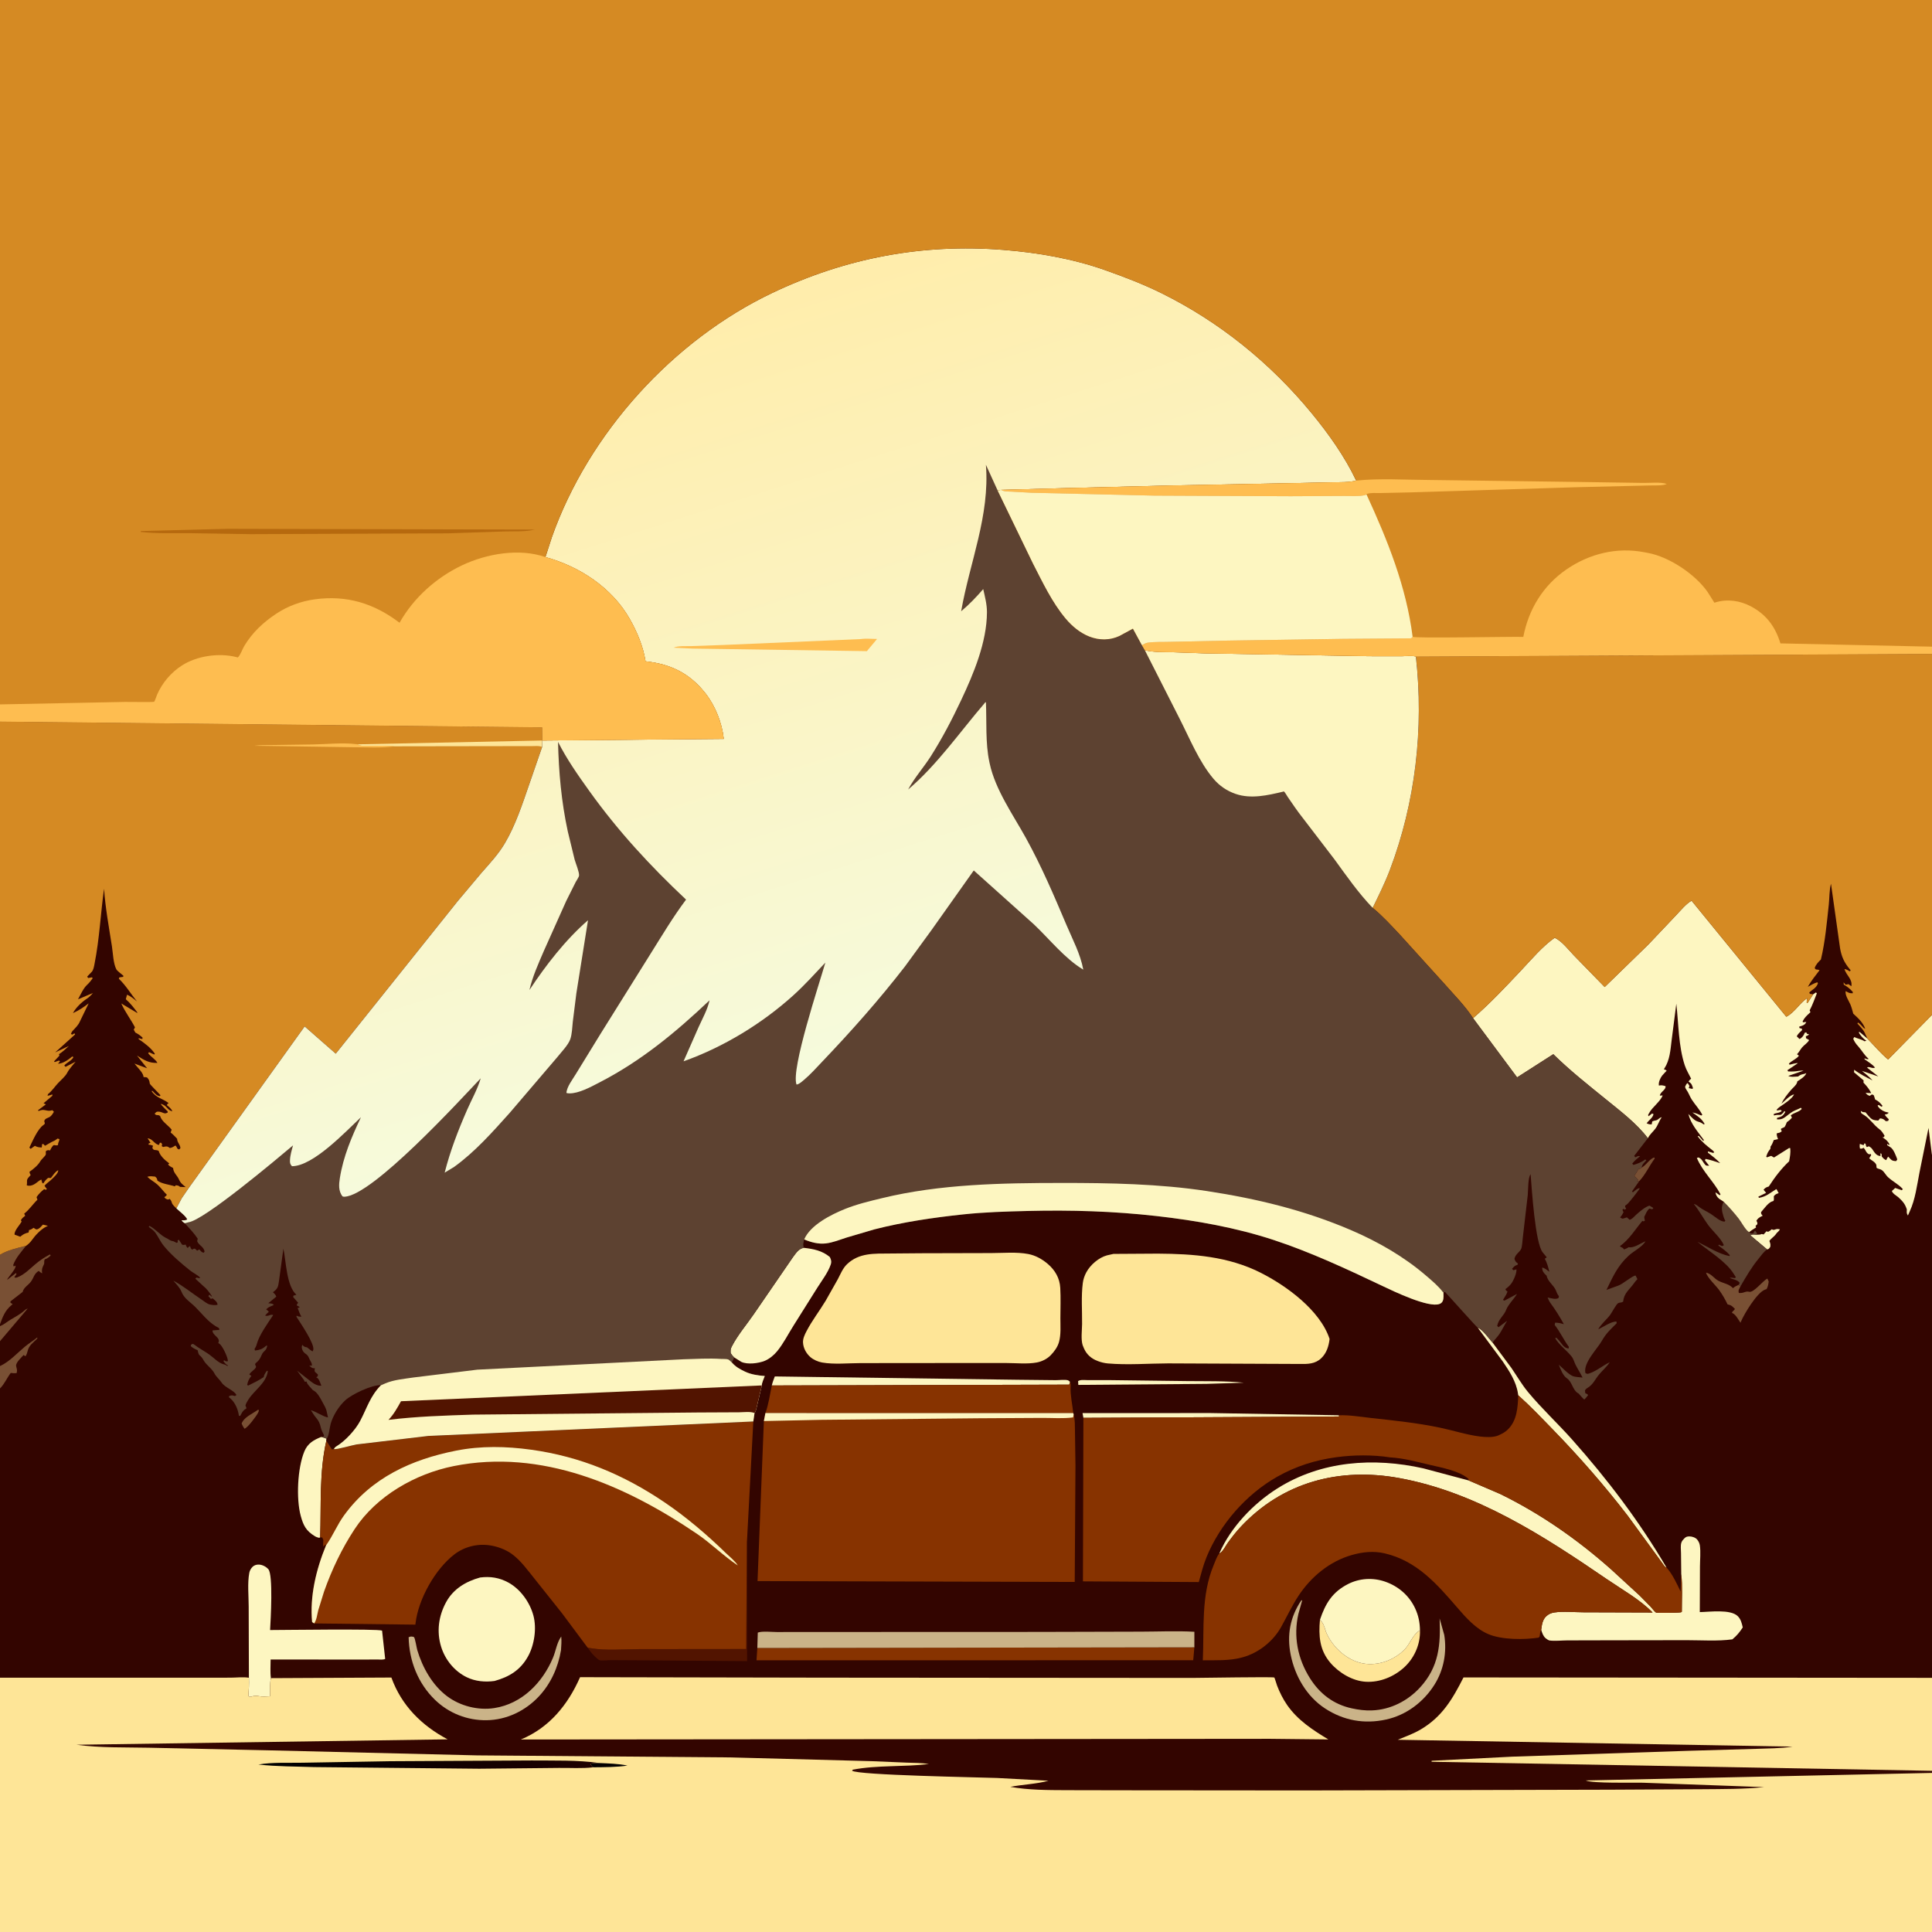 <svg version="1.1" xmlns="http://www.w3.org/2000/svg" style="display: block;" viewBox="0 0 2048 2048" width="1024" height="1024">
<rect x="0" y="0" width="2048" height="2048" fill="#333333" stroke="none"/>
<defs>
	<linearGradient id="Gradient1" gradientUnits="userSpaceOnUse" x1="442.493" y1="1817.3" x2="483.175" y2="1923.44">
		<stop class="stop0" offset="0" stop-opacity="1" stop-color="rgb(0,0,0)"/>
		<stop class="stop1" offset="1" stop-opacity="1" stop-color="rgb(30,0,0)"/>
	</linearGradient>
	<linearGradient id="Gradient2" gradientUnits="userSpaceOnUse" x1="642.485" y1="362.458" x2="887.645" y2="1132.75">
		<stop class="stop0" offset="0" stop-opacity="1" stop-color="rgb(255,237,171)"/>
		<stop class="stop1" offset="1" stop-opacity="1" stop-color="rgb(246,251,221)"/>
	</linearGradient>
</defs>
<path transform="translate(0,0)" fill="rgb(51,5,0)" d="M 0 746.695 L -0 -0 L 2048 0 L 2048 685.491 L 2048 693.156 L 2048 1075.8 L 2048 1224.32 L 2048 1778.58 L 2048 1877.13 L 2048 1879.37 L 2048 2048 L -0 2048 L 0 1778.41 L -0 1471.81 L 0 1448.04 L -0 1421.71 L 0 1405.76 L 0 1403.77 L -0 1330.1 L 0 764.926 L 0 746.695 z"/>
<path transform="translate(0,0)" fill="rgb(121,80,52)" d="M 273.295 1494.5 L 274.53 1494.69 C 274.257 1495.96 274.282 1496.15 273.609 1497.5 C 271.871 1500.98 262.577 1513.55 259.142 1514.5 C 257.843 1512.68 256.937 1511.08 256.111 1509 C 258.892 1502.01 267.351 1498.85 273.295 1494.5 z"/>
<path transform="translate(0,0)" fill="rgb(121,80,52)" d="M 1740.25 1237.69 L 1741.03 1237.21 C 1745.51 1234.33 1748.66 1228.62 1753.5 1226.92 L 1754.12 1228 C 1748.51 1235.45 1743.9 1245.76 1737.51 1252.2 L 1735.22 1252.28 L 1736.51 1250.75 L 1732.49 1246.54 L 1736.44 1240.08 L 1737.01 1239.01 C 1738.97 1239.01 1738.78 1238.8 1740.25 1237.69 z"/>
<path transform="translate(0,0)" fill="rgb(121,80,52)" d="M 0 1405.76 L 0.789 1405.42 C 4.631 1403.72 7.477 1401.18 11 1399.02 C 16.458 1395.68 21.317 1393.39 26.096 1389 C 27.238 1387.95 27.917 1387.52 29.387 1387.06 L -0 1421.71 L 0 1405.76 z"/>
<path transform="translate(0,0)" fill="rgb(253,246,193)" d="M 1862.53 1308.85 L 1864.04 1308.8 C 1866.23 1308.69 1865.37 1308.81 1867.5 1308.11 L 1869.5 1308.58 L 1872.5 1305.22 L 1874.3 1305.78 C 1876.03 1304.97 1876.67 1304.42 1878 1303.12 C 1879.96 1303.72 1879.85 1304.03 1881.8 1303.3 C 1883.75 1302.57 1884.77 1302.78 1886.75 1303.13 C 1885.67 1305.56 1884.02 1305.92 1882.69 1308.01 C 1880.87 1310.86 1877.63 1312.42 1875.61 1315.5 L 1876.21 1317.07 C 1876.87 1319.05 1876.84 1319.91 1876.5 1321.89 C 1875.27 1323.34 1875.16 1324.19 1873.21 1324.44 L 1855.5 1309.55 C 1857.24 1308.05 1860.25 1308.79 1862.53 1308.85 z"/>
<path transform="translate(0,0)" fill="rgb(121,80,52)" d="M 0 1448.04 L 0.861 1447.66 C 10.309 1443.19 18.472 1434.06 26.5 1427.43 C 30.681 1423.97 35.334 1421.19 39.5 1417.7 L 39.5 1418.99 C 35.217 1423.13 30.541 1426.26 29.263 1432.25 C 28.886 1434.02 28.227 1435.49 27.5 1437.14 L 26.391 1437.5 L 25.15 1436.28 C 22.814 1438.85 16.638 1444.35 17.064 1448 L 17.874 1451.38 C 18.215 1452.92 17.959 1454.09 17.591 1455.59 C 15.4 1455.75 13.543 1455.68 11.368 1455.37 C 7.285 1460.77 4.841 1466.98 -0 1471.81 L 0 1448.04 z"/>
<path transform="translate(0,0)" fill="rgb(253,246,193)" d="M 1143.05 1468.05 L 1142.82 1464 C 1145.5 1462.33 1149.2 1462.95 1152.36 1462.96 L 1176.46 1462.99 L 1258.84 1464.01 C 1278.62 1464.24 1298.82 1463.7 1318.5 1465.71 L 1279.03 1466.96 L 1143.05 1468.05 z"/>
<path transform="translate(0,0)" fill="rgb(121,80,52)" d="M 1844.99 1363.54 C 1843.63 1366.4 1842.34 1367.56 1843.29 1370.66 C 1845.06 1370.67 1846.41 1370.66 1848.11 1370.13 C 1850.22 1369.48 1851.84 1368.67 1854.07 1369.33 C 1858.93 1370.75 1868.58 1357.7 1873.5 1355.33 L 1874.91 1358.5 C 1874.48 1361.47 1874.11 1363.8 1872.67 1366.5 L 1870.86 1367.11 C 1862.56 1370.21 1849.08 1392.46 1845.63 1400.68 L 1845.01 1402.18 C 1842.81 1399.07 1840.32 1394.15 1837.1 1392.24 L 1836 1391.77 C 1836.02 1389.97 1838.08 1389.57 1839.08 1387.5 C 1836.08 1384.56 1835.51 1383.61 1831.29 1382.69 C 1828.75 1377.41 1825.9 1372.46 1822.5 1367.68 C 1819.07 1362.85 1809.54 1354.1 1808.5 1349.04 C 1814.13 1350.21 1816.54 1354.82 1821.41 1357.57 C 1825.9 1360.11 1831.6 1360.77 1835.56 1364.13 L 1837.07 1365.5 C 1838.86 1363.82 1840.84 1362.99 1843.04 1361.99 L 1844.99 1363.54 z"/>
<path transform="translate(0,0)" fill="rgb(253,246,193)" d="M 1283.03 1497.89 L 1419.19 1500.24 L 1419.5 1501.54 L 1148.45 1502.98 L 1147.53 1497.96 L 1283.03 1497.89 z"/>
<path transform="translate(0,0)" fill="rgb(121,80,52)" d="M -0 1330.1 C 7.722 1325.3 18.813 1322.73 27.568 1320.65 C 22.609 1326.95 16.688 1333.38 13.973 1341 L 14.552 1342.5 L 16.5 1341.55 C 16.923 1343.97 13.632 1347.96 12.119 1350.08 L 8.957 1354.24 C 7.943 1355.57 8.31 1355.02 7.573 1356.7 L 16.854 1349.49 L 17.5 1350.53 L 15.154 1354 C 16.746 1354.64 17.269 1354.45 18.852 1353.83 C 25.669 1351.18 31.838 1344.91 37.315 1340.23 C 42.207 1336.06 47.306 1332.69 53 1329.72 L 53.712 1330.88 C 51.587 1332.88 50.327 1333.98 47.5 1334.96 C 46.177 1337.36 47.5 1338.48 46.429 1340.57 C 44.587 1344.17 44.11 1345.83 44.654 1349.83 C 43.172 1349.03 42.25 1348.3 41 1347.2 C 35.822 1350.56 36.106 1354.03 32.853 1358.5 C 30.049 1362.35 25.153 1364.63 24.002 1369.5 L 11.085 1379.5 L 11.085 1380.93 L 13.414 1382.5 L 12.107 1383.56 C 5.423 1389.11 2.877 1395.77 0 1403.77 L -0 1330.1 z"/>
<path transform="translate(0,0)" fill="rgb(253,246,193)" d="M 1566.53 1407.48 C 1571.39 1409.04 1578.37 1419.05 1582.19 1423.2 L 1602.08 1450 C 1607.92 1458.49 1613.18 1467.66 1619.75 1475.6 C 1634.31 1493.17 1651.37 1508.96 1666.56 1526.04 C 1703.9 1568.03 1738.08 1613.07 1766.53 1661.6 C 1764.58 1661.21 1763.28 1658.57 1762.11 1657 L 1725.37 1606.65 C 1700.82 1574.71 1673.82 1543.88 1645.75 1515.02 C 1633.89 1502.82 1622.1 1490.41 1609.42 1479.06 L 1609.3 1478.3 L 1609.08 1477.02 C 1607.14 1464.34 1599.98 1453.49 1592.88 1443.07 L 1566.53 1407.48 z"/>
<path transform="translate(0,0)" fill="rgb(82,20,0)" d="M 791.871 1632.87 L 791.945 1760.86 L 675.789 1759.95 L 647.481 1759.79 C 643.904 1759.8 638.937 1760.55 635.567 1759.9 C 634.555 1759.7 631.591 1756.89 630.83 1756.18 C 627.894 1753.44 625.12 1749.83 622.876 1746.52 L 626.902 1747.22 C 642.742 1749.9 661.919 1748.09 678.161 1748.13 L 790.97 1748.02 L 791.737 1634.08 L 791.871 1632.87 z"/>
<path transform="translate(0,0)" fill="rgb(254,229,151)" d="M 1505.23 1728.21 L 1505.22 1731.29 C 1504.85 1744.94 1498.49 1758.32 1488.45 1767.5 C 1477.57 1777.44 1462.72 1783.55 1447.87 1782.73 C 1433.68 1781.96 1419.16 1773.13 1410.13 1762.5 C 1398.64 1748.98 1397.71 1733.82 1399.2 1717.05 L 1399.82 1717.62 C 1403.97 1721.78 1404.36 1727.73 1406.9 1732.84 C 1415.16 1749.49 1432.47 1763.62 1451.54 1763.97 C 1465.22 1764.23 1478.35 1758.71 1488.26 1749.26 C 1494.59 1743.22 1497.62 1732.19 1505.23 1728.21 z"/>
<path transform="translate(0,0)" fill="rgb(253,246,193)" d="M 340.49 1523.23 C 342.516 1523.77 344.407 1524.18 346.26 1525.19 L 345.961 1527.13 C 338.298 1560.78 340.519 1595.42 339.395 1629.62 L 338.339 1630.18 C 336.606 1629.79 335.294 1629.36 333.758 1628.43 C 324.405 1622.76 321.58 1617.08 318.82 1607 C 313.825 1588.75 315.299 1556.2 322.677 1538.45 C 326.196 1529.98 332.443 1526.48 340.49 1523.23 z"/>
<path transform="translate(0,0)" fill="rgb(253,246,193)" d="M 818.162 1468.67 C 818.871 1465.37 820.153 1462.24 821.31 1459.08 L 1079.04 1462.61 L 1119.15 1463.04 C 1122.45 1463.07 1129.01 1462.24 1132 1463.15 C 1132.9 1463.42 1133.52 1464.27 1134.27 1464.84 L 1133.46 1467.78 L 818.162 1468.67 z"/>
<path transform="translate(0,0)" fill="rgb(202,179,136)" d="M 433.177 1735.5 L 435.542 1734.77 C 436.663 1735.02 438.044 1734.74 438.903 1735.5 C 439.989 1736.46 441.65 1746.87 442.319 1749.12 C 447.783 1767.52 458.259 1786.24 473.785 1797.95 C 487.717 1808.46 506.76 1813.3 524 1810.63 C 553.353 1806.08 575.179 1783.63 586.206 1757.21 C 589.358 1749.66 590.144 1741.52 594.94 1734.75 C 595.395 1739.64 595.025 1744.35 594.69 1749.24 C 591.616 1767.51 583.905 1784.78 571.124 1798.38 C 556.777 1813.65 536.984 1823.18 515.902 1823.5 C 495.399 1823.81 475.896 1816.19 461.122 1801.9 C 443.113 1784.49 433.675 1760.47 433.177 1735.5 z"/>
<path transform="translate(0,0)" fill="rgb(93,66,49)" d="M 1827.14 1273.83 C 1832.86 1279.51 1838.22 1285.58 1843.18 1291.93 C 1846.18 1295.79 1850.16 1303.8 1854.15 1306.17 C 1856.1 1307.73 1856.01 1307.65 1858.51 1307.5 L 1858.95 1306.56 C 1859.63 1305.18 1859.31 1305.68 1860.5 1304.61 C 1861.95 1306.44 1862.28 1306.41 1862.53 1308.85 C 1860.25 1308.79 1857.24 1308.05 1855.5 1309.55 L 1873.21 1324.44 C 1869.52 1326.95 1867.04 1330.78 1864.23 1334.19 C 1856.63 1343.41 1851 1353.23 1844.99 1363.54 L 1843.04 1361.99 L 1844.14 1359.94 C 1842.13 1356.71 1837.02 1356.21 1833.5 1354.68 C 1835.27 1354.04 1837.16 1354.61 1839 1354.87 L 1840.13 1354 L 1837.93 1350.5 C 1829.8 1337.25 1811.36 1326.27 1799.31 1316.35 C 1810.28 1321.57 1821.3 1329.01 1833.23 1331.5 L 1833.69 1330.5 C 1830.03 1326.36 1825.92 1323.56 1821.5 1320.31 L 1822 1319.39 L 1825.5 1320.9 L 1827.34 1320 C 1824.85 1313.22 1815.14 1304.61 1810.68 1298.49 C 1805.44 1291.29 1801.34 1283.53 1795.75 1276.5 L 1796.11 1276.23 C 1797.62 1277.01 1799.04 1277.73 1800.36 1278.81 C 1804.55 1282.23 1809.33 1284.09 1813.82 1287.01 C 1817.74 1289.56 1823.34 1294.86 1828 1295.01 L 1828.94 1294 C 1828.19 1292.75 1827.57 1291.54 1827.14 1290.14 C 1825.22 1283.76 1824.14 1279.79 1827.14 1273.83 z"/>
<path transform="translate(0,0)" fill="rgb(202,179,136)" d="M 1379.43 1696.5 L 1380.39 1696.37 L 1376.36 1710.78 C 1370.87 1734.6 1375.57 1758.26 1388.55 1778.9 C 1399 1795.53 1413.65 1806.75 1433.02 1810.93 C 1440.24 1812.5 1446.81 1813.36 1454.25 1813.1 C 1474.01 1812.41 1492.34 1803.02 1505.54 1788.53 C 1525.32 1766.82 1527.22 1743.54 1526.04 1715.62 L 1530.94 1733.02 C 1533.92 1751.33 1530.46 1770.23 1520.52 1785.96 C 1508.9 1804.36 1490.68 1818.11 1469.26 1822.78 C 1446.24 1827.81 1424.26 1823.88 1404.55 1810.99 C 1385.09 1798.26 1372.73 1776.73 1368.2 1754.21 C 1364.01 1733.34 1367.52 1714.11 1379.43 1696.5 z"/>
<path transform="translate(0,0)" fill="rgb(253,246,193)" d="M 778.303 1438.92 C 776.722 1437.61 775.716 1436.07 774.549 1434.4 C 774.318 1430.76 774.37 1429.95 776.031 1426.75 C 782.122 1415.04 791.733 1403.76 799.228 1392.81 L 840.512 1332.7 C 843.753 1328.38 846.738 1323.48 852.163 1322.75 C 862.21 1323.9 871.689 1325.74 879.658 1332.5 C 881.083 1335.34 881.663 1337.37 880.61 1340.5 C 877.77 1348.94 871.043 1357.66 866.286 1365.22 L 841.084 1405.33 C 835.466 1414.2 830.46 1424.25 823.814 1432.36 C 820.386 1436.53 815.578 1440.53 810.539 1442.59 C 804.1 1445.22 792.292 1446.73 785.785 1443.62 L 778.303 1438.92 z"/>
<path transform="translate(0,0)" fill="rgb(135,51,0)" d="M 802.795 1746.94 L 1266.08 1746.23 L 1264.86 1759.92 L 801.944 1759.98 L 802.795 1746.94 z"/>
<path transform="translate(0,0)" fill="rgb(253,246,193)" d="M 263.844 1778.49 L 263.618 1702.77 C 263.601 1691.61 262.196 1678.12 264.269 1667.26 C 264.703 1664.98 265.947 1662.7 267.561 1661.05 C 269.381 1659.19 271.869 1658.43 274.439 1658.52 C 278.049 1658.63 282.186 1660.75 284.51 1663.5 C 289.623 1669.55 286.993 1716.85 286.305 1727.91 C 298.393 1727.92 400.76 1726.45 405.013 1728.52 L 408.301 1758.52 C 406.064 1759.66 402.437 1759.12 399.934 1759.14 L 382.161 1759.22 L 286.866 1759.13 C 286.891 1765.5 286.284 1772.63 287.178 1778.9 C 285.85 1785 286.343 1791.91 286.313 1798.15 C 282.613 1798.25 278.224 1798.78 274.614 1798.03 C 271.325 1797.34 269.603 1797.63 266.264 1798.47 C 264.332 1798.95 265.426 1799.03 263.262 1797.84 C 263.752 1791.2 264.144 1785.18 263.844 1778.49 z"/>
<path transform="translate(0,0)" fill="rgb(253,246,193)" d="M 1399.2 1717.05 C 1404.94 1699.92 1412.3 1687.59 1429.13 1679.08 C 1441.21 1672.98 1455.3 1672.15 1468.09 1676.54 C 1482.29 1681.41 1493.78 1691.33 1500.11 1704.94 C 1503.63 1712.5 1505.12 1719.93 1505.23 1728.21 C 1497.62 1732.19 1494.59 1743.22 1488.26 1749.26 C 1478.35 1758.71 1465.22 1764.23 1451.54 1763.97 C 1432.47 1763.62 1415.16 1749.49 1406.9 1732.84 C 1404.36 1727.73 1403.97 1721.78 1399.82 1717.62 L 1399.2 1717.05 z"/>
<path transform="translate(0,0)" fill="rgb(202,179,136)" d="M 802.795 1746.94 L 803.277 1730.61 C 808.193 1728.82 817.924 1730.02 823.421 1730.02 L 873.026 1729.98 L 1099.99 1729.9 L 1209.73 1729.61 C 1228.41 1729.57 1247.48 1728.67 1266.09 1729.75 L 1266.08 1746.23 L 802.795 1746.94 z"/>
<path transform="translate(0,0)" fill="rgb(253,246,193)" d="M 508.934 1672.21 C 519.678 1670.84 529.3 1672.32 538.911 1677.57 C 551.691 1684.55 561.647 1698.5 565.423 1712.52 C 569.104 1726.18 566.411 1743.99 559.529 1756.19 C 551.459 1770.49 539.808 1777.55 524.222 1781.9 C 514.277 1783.28 503.85 1782.36 494.694 1777.9 C 481.69 1771.56 471.829 1759.33 467.611 1745.61 C 462.653 1729.48 464.897 1712.95 472.968 1698.23 C 480.693 1684.15 493.938 1676.38 508.934 1672.21 z"/>
<path transform="translate(0,0)" fill="rgb(253,246,193)" d="M 1979.6 1101.05 C 1986.88 1108.49 1993.46 1116.47 2001.49 1123.11 L 2048 1075.8 L 2048 1224.32 L 2047.8 1223.29 L 2044.31 1195.63 L 2034.72 1242.97 C 2032.11 1256.36 2030.26 1271.5 2024.5 1283.88 L 2022.47 1288.5 C 2020.85 1285.99 2021.23 1285.02 2021.33 1282.09 C 2019.46 1276.18 2016.89 1273.37 2012.38 1269.19 C 2010.09 1267.38 2006.29 1265.22 2005.44 1262.5 L 2009 1259.3 L 2016 1261.71 L 2017.07 1260.5 C 2012.84 1255.58 2006.15 1252.31 2001.31 1247.8 C 1998.67 1245.34 1996.73 1240.73 1993.26 1239.55 C 1992.78 1239.38 1989.51 1238.44 1989.23 1237.9 C 1989.16 1237.77 1989.1 1235.24 1989.02 1235 C 1987.97 1231.72 1983.79 1230.11 1981.44 1227.88 L 1983.5 1224.57 L 1983 1223.21 L 1981.5 1223.66 C 1978.09 1222.49 1978 1219.23 1975.5 1216.7 C 1973.37 1217.82 1973.73 1217.65 1971.62 1217.5 C 1971.24 1215.65 1971.2 1214.4 1971.5 1212.53 L 1975.5 1213.97 L 1976.27 1212.08 C 1978.71 1212.02 1976.97 1214.22 1979 1215.98 L 1981 1215.1 C 1984.91 1217.18 1984.73 1218.71 1987.25 1221.88 C 1989.05 1224.14 1990.59 1225.16 1993.35 1225.5 L 1993.32 1222.5 L 1994.5 1223.08 L 1994.77 1226 C 1996.32 1227.83 1997.22 1228.94 1999.5 1229.79 C 2000.11 1228.29 2000.61 1227.35 2001.5 1226.03 C 2004.89 1229.41 2005.07 1230.68 2010 1230.82 L 2011.2 1229 C 2009.86 1225.36 2007.31 1218.25 2004.03 1216.16 L 2000.5 1213.92 L 2000.4 1212.5 C 2002.31 1213.71 2001.36 1213.5 2003.15 1213.5 C 2001.75 1210.48 1999.8 1208.47 1997.07 1206.64 L 1995.5 1205.61 L 1997 1205.36 L 1997.76 1204 C 1996.17 1201.38 1994.74 1198.8 1992.22 1196.98 C 1986.42 1192.81 1982.2 1185.86 1976.24 1182.15 L 1973.7 1180.53 C 1972.47 1179.68 1972.74 1178.91 1972.49 1177.5 C 1974.41 1179.1 1974.96 1178.9 1977.5 1179.09 L 1980.61 1182.83 C 1984.27 1187.05 1985.61 1187.44 1991 1187.86 L 1992.96 1185.5 C 1995.02 1185.74 1996.15 1186.03 1997.74 1187.34 L 1999.1 1188.5 L 2001.5 1188.21 L 2002.24 1186.5 C 2000.48 1184.87 1999.12 1183.61 1997.91 1181.5 C 2000.08 1180.98 2000.59 1181.22 2002.14 1179.5 L 1998.08 1178.4 C 1995.17 1177.38 1991.62 1174.88 1990.32 1172 L 1991.5 1171.25 L 1994.5 1173.24 L 1995.58 1172.3 C 1993.42 1169.47 1991.69 1167.6 1988.51 1165.91 L 1987.71 1165.5 C 1987.3 1163.86 1986.83 1162.39 1986.16 1160.84 L 1984.28 1160.12 L 1982 1161.67 C 1979.59 1160.74 1979.23 1160.51 1977.62 1158.5 L 1983.58 1158.74 C 1981.59 1154.78 1979.38 1151.95 1976.39 1148.74 L 1975.36 1147.64 L 1975.5 1145.27 L 1965.35 1136.68 L 1965.5 1133.95 C 1971.52 1138.62 1978.22 1141.87 1984.98 1145.32 C 1981.63 1141.52 1977.63 1138.41 1973.75 1135.17 L 1991.12 1141.12 L 1979.14 1131.72 C 1981.2 1129.87 1984.45 1133.23 1987.59 1131.71 C 1984.76 1128.13 1980.2 1125.5 1976.5 1122.84 L 1976.5 1121.84 C 1978.48 1122.57 1978.87 1123.14 1980.95 1122.5 C 1976.16 1118.55 1973.9 1113.73 1969.85 1109.26 C 1967.41 1106.57 1965.99 1104.62 1964.52 1101.27 L 1965.5 1099.34 C 1968.67 1100.81 1972.24 1101.46 1975.22 1103.05 L 1976.5 1103.79 L 1978.5 1103.23 C 1975.49 1101.51 1971.56 1097.3 1970.29 1094.12 L 1971.5 1094.09 L 1979.6 1101.05 z"/>
<path transform="translate(0,0)" fill="rgb(135,51,0)" d="M 1134.27 1464.84 C 1135.23 1467.08 1134.99 1468.13 1134.89 1470.47 C 1134.5 1478.93 1136.82 1489.33 1137.72 1497.95 L 811.374 1497.9 C 814.728 1488.78 816.124 1478.22 818.162 1468.67 L 1133.46 1467.78 L 1134.27 1464.84 z"/>
<path transform="translate(0,0)" fill="rgb(253,246,193)" d="M 1292.57 1646.62 C 1304.51 1619 1328.75 1593.72 1354.04 1577.81 C 1400.69 1548.47 1455.99 1544.71 1508.85 1556.53 L 1556.9 1569.35 L 1590.38 1583.73 C 1633.08 1604.63 1672.04 1631.85 1707.58 1663.33 L 1737.97 1691.24 L 1749.82 1703.24 C 1751.28 1704.79 1753.78 1708.36 1755.48 1709.42 C 1756.39 1709.99 1779.86 1709.67 1781.85 1709.11 L 1782.8 1708.6 C 1782.74 1695.5 1783.67 1681.49 1782.19 1668.52 L 1781.94 1646.24 C 1781.9 1642.88 1781.28 1638.41 1782.32 1635.23 C 1782.89 1633.46 1784.29 1631.91 1785.6 1630.62 C 1787.31 1628.95 1788.66 1628.65 1791 1628.66 C 1793.66 1628.67 1797.32 1629.87 1799.06 1631.98 C 1800.46 1633.67 1801.6 1635.98 1801.91 1638.17 C 1802.93 1645.21 1802.06 1653.54 1802.03 1660.71 L 1801.85 1708.89 C 1812.18 1708.71 1834.15 1705.63 1841.94 1713.05 C 1845.41 1716.37 1846.36 1720.62 1847.4 1725.14 C 1844.07 1730.22 1841.07 1733.92 1836.35 1737.79 C 1820.76 1739.9 1803.84 1738.66 1788.1 1738.66 L 1707.14 1738.78 L 1661.27 1738.89 C 1655.45 1738.91 1648.17 1739.77 1642.5 1738.98 C 1641.48 1738.84 1639.08 1737.17 1638.33 1736.5 C 1635.74 1734.18 1634.61 1730.75 1633.73 1727.52 C 1634.51 1722.27 1635.03 1717.09 1639.09 1713.28 C 1641.47 1711.04 1644.35 1709.78 1647.57 1709.3 C 1657.19 1707.86 1668.83 1709.08 1678.63 1709.1 L 1751.82 1709.33 C 1738.44 1695.58 1719.19 1684.84 1703.35 1674 C 1636.1 1627.98 1564.6 1581.64 1483.09 1566.79 C 1419.84 1555.27 1359.77 1570.99 1315.35 1618.38 C 1310.36 1623.7 1305.9 1629.41 1301.63 1635.33 C 1299.59 1638.15 1296.27 1644.67 1293.4 1646.29 L 1292.57 1646.62 z"/>
<path transform="translate(0,0)" fill="rgb(254,229,151)" d="M 1180.29 1329.19 L 1227.46 1328.9 C 1264.97 1329.13 1301.86 1331.83 1336 1348.98 C 1363.55 1362.81 1399.34 1388.84 1409.42 1419.36 C 1408.52 1426.94 1406.29 1434.28 1400.62 1439.72 C 1394.08 1445.99 1386.26 1445.96 1377.86 1445.85 L 1238.25 1445.24 C 1217.39 1445.34 1195.01 1447.12 1174.3 1445.3 C 1170.6 1444.97 1166.97 1444.03 1163.51 1442.71 C 1157.03 1440.24 1152.05 1436.07 1149.19 1429.66 L 1148.62 1428.31 L 1147.67 1426.01 C 1145.69 1419.88 1146.98 1410.07 1147.05 1403.6 C 1147.19 1389.37 1145.99 1374.03 1147.82 1360 C 1148.34 1355.99 1149.65 1352.25 1151.55 1348.69 C 1155.79 1340.76 1164.86 1333.01 1173.51 1330.71 L 1180.29 1329.19 z"/>
<path transform="translate(0,0)" fill="rgb(254,229,151)" d="M 976.49 1328.5 L 1050.51 1328.31 C 1063.1 1328.29 1077.69 1326.93 1090.04 1329.32 C 1097.72 1330.8 1104.57 1334.65 1110.5 1339.65 C 1118.38 1346.3 1123.34 1354.83 1123.93 1365.25 C 1124.53 1375.87 1124.1 1386.79 1124.06 1397.44 C 1124.04 1405.59 1124.81 1414.75 1122.57 1422.65 C 1121.07 1427.95 1117.61 1432.66 1113.82 1436.57 C 1109.94 1440.57 1104.47 1443.27 1099.01 1444.29 C 1088.98 1446.17 1077.04 1444.87 1066.78 1444.86 L 998.899 1444.87 L 912.218 1444.95 C 899.404 1444.96 884.043 1446.56 871.463 1444.31 C 867.186 1443.55 862.334 1441.43 859.056 1438.59 C 854.623 1434.73 851.457 1428.95 851.222 1423 C 851.055 1418.77 853.098 1414.65 854.994 1411 C 860.777 1399.86 868.726 1389.63 875.223 1378.85 L 888.129 1356 C 890.949 1350.61 893.373 1344.41 897.838 1340.14 C 910.737 1327.81 926.883 1328.93 943.416 1328.77 L 976.49 1328.5 z"/>
<path transform="translate(0,0)" fill="rgb(254,229,151)" d="M 2048 1877.13 L 1517.5 1867.55 L 1517.67 1866.5 L 1602.74 1862.15 L 1790.12 1855.91 L 1861.07 1853.86 C 1874.07 1853.39 1887.36 1853.45 1900.24 1851.5 L 1481.67 1844.23 C 1490.05 1840.76 1498.24 1837.89 1506.09 1833.25 C 1528.81 1819.82 1539.86 1800.87 1551.37 1778.15 L 2048 1778.58 L 2048 1877.13 z"/>
<path transform="translate(0,0)" fill="rgb(135,51,0)" d="M 1292.57 1646.62 L 1293.4 1646.29 C 1296.27 1644.67 1299.59 1638.15 1301.63 1635.33 C 1305.9 1629.41 1310.36 1623.7 1315.35 1618.38 C 1359.77 1570.99 1419.84 1555.27 1483.09 1566.79 C 1564.6 1581.64 1636.1 1627.98 1703.35 1674 C 1719.19 1684.84 1738.44 1695.58 1751.82 1709.33 L 1678.63 1709.1 C 1668.83 1709.08 1657.19 1707.86 1647.57 1709.3 C 1644.35 1709.78 1641.47 1711.04 1639.09 1713.28 C 1635.03 1717.09 1634.51 1722.27 1633.73 1727.52 C 1632.67 1729.55 1632.49 1731.33 1632.25 1733.56 C 1632.07 1735.13 1632.36 1734.23 1631 1735.96 C 1615.56 1738.26 1592.15 1738.35 1577.79 1732.28 C 1564.4 1726.61 1554.11 1714.94 1544.81 1704.16 C 1523.08 1678.98 1501.93 1654.67 1468 1646.66 C 1456.21 1643.88 1444.51 1645.08 1432.92 1648.4 C 1409.34 1655.16 1389.61 1671.52 1376.28 1691.89 C 1369.34 1702.49 1364.02 1714.1 1357.81 1725.11 C 1349.39 1740.04 1333.98 1752.2 1317.51 1756.72 L 1316 1757.12 C 1303.11 1760.63 1288.36 1759.84 1275.05 1760 C 1276.54 1725.81 1273.03 1691.38 1286.56 1659.05 C 1288.28 1654.96 1289.77 1650.07 1292.57 1646.62 z"/>
<path transform="translate(0,0)" fill="rgb(254,229,151)" d="M 614.905 1777.88 L 872.056 1778.38 L 1263.55 1778.67 C 1274.94 1778.66 1349.44 1777.31 1350.87 1778.25 C 1351.13 1778.42 1353.48 1786.09 1353.83 1787 C 1356.5 1793.97 1360.17 1801.28 1364.43 1807.41 C 1375.68 1823.58 1391.63 1833.92 1408.14 1843.88 L 1346.33 1843.22 L 552.186 1843.94 C 582.287 1831.41 601.967 1807.24 614.905 1777.88 z"/>
<path transform="translate(0,0)" fill="rgb(253,246,193)" d="M 1561.49 1079.29 C 1579.65 1063.61 1596.21 1045.87 1612.66 1028.43 C 1623.62 1016.81 1634.96 1003.26 1648.01 994.063 C 1655.57 997.442 1662.74 1006.88 1668.42 1012.81 L 1701.03 1046.28 L 1747.1 1001.45 L 1776.74 970.169 C 1781.54 965.141 1787.11 958.197 1793.14 954.76 L 1893.56 1077.79 C 1902.32 1073.37 1907.79 1063.16 1915.69 1058.07 C 1915.24 1059.77 1915.19 1061.25 1915.19 1063 L 1916.07 1063.22 L 1922.02 1054.05 L 1925 1051.96 L 1925.92 1053 C 1923.53 1058.99 1921.37 1065.32 1918.32 1071 L 1919.15 1073 L 1918.02 1074.03 C 1915.05 1076.75 1912.8 1078.86 1910.95 1082.5 L 1911.09 1083.67 L 1914.72 1083.34 C 1913.89 1085.48 1912.6 1086.38 1910.5 1087.26 L 1907.23 1088.28 L 1907.5 1089.79 L 1910.16 1090.5 L 1910.19 1092.07 C 1908.03 1094.1 1906.01 1095.83 1904.61 1098.5 L 1907.5 1101.38 C 1909.82 1100.5 1911.77 1098.02 1912.68 1095.74 L 1912.92 1094.91 L 1914.69 1094.27 L 1915.5 1095.86 L 1917.76 1096.5 C 1916.43 1097.65 1916 1097.91 1914.25 1098.5 L 1914.5 1100.61 L 1917.74 1102.5 C 1916.05 1105.77 1912.62 1107.51 1910.3 1110.27 C 1908.34 1112.62 1907.09 1115.35 1904.9 1117.5 C 1906.29 1118.63 1905.6 1118.14 1906.95 1119 C 1904.87 1122.34 1899.33 1124.31 1896.29 1127.5 L 1897 1128.61 C 1898.41 1128.3 1904.9 1126.49 1905.78 1127.05 L 1894.72 1134.5 L 1895.5 1135.76 C 1899.44 1135.94 1902.77 1135.91 1906.64 1135.16 C 1908.43 1134.81 1910.08 1134.87 1911.9 1134.92 L 1895.67 1140.5 C 1898.16 1141.99 1903.03 1141.24 1906.04 1141.12 L 1907.55 1140.08 C 1909.51 1138.76 1910.91 1138.89 1913.05 1138.25 L 1914.76 1137.5 C 1913.84 1140.83 1908.39 1144.39 1905.31 1146.18 L 1904.96 1147.51 C 1904.01 1150.58 1900.53 1153.04 1898.46 1155.5 C 1894.77 1159.87 1890.79 1164.74 1888.43 1169.97 C 1891.83 1167.04 1897.51 1160.83 1901.81 1160.1 C 1899.8 1164.7 1891.23 1170.24 1886.91 1173.1 C 1885.41 1174.09 1884.38 1175.16 1883.2 1176.5 L 1884 1177.15 L 1887.5 1176.52 L 1888.78 1177.81 C 1886.17 1179.65 1884.96 1179.57 1882 1180.25 C 1881.29 1180.42 1880.74 1180.75 1880.12 1181.08 L 1880.5 1182.45 L 1881.75 1182.15 C 1883.74 1181.74 1885.48 1181.79 1887.5 1181.82 C 1889.47 1180.55 1890.37 1179.77 1891.5 1177.7 L 1892.5 1178.72 C 1890.47 1182.19 1889.18 1183.57 1885.24 1184.58 L 1883.92 1184.85 L 1883.5 1186.48 C 1886.35 1186.97 1889.05 1186.35 1891.5 1184.73 C 1894.58 1182.69 1897.25 1180.05 1900.5 1178.23 C 1903.24 1176.69 1906.26 1175.83 1909 1174.24 L 1909.93 1175.5 C 1907.17 1178.76 1901.87 1179.38 1898.29 1182.33 L 1899.5 1184.77 C 1897.8 1186.85 1896.35 1188.03 1894.15 1189.5 C 1893.49 1190.89 1892.64 1193.59 1891.69 1194.68 C 1891.28 1195.14 1888.09 1196.2 1888 1196.5 C 1887.33 1198.75 1890.73 1198.67 1886.5 1200.63 L 1883.42 1201.4 C 1883.32 1203.86 1883.92 1205.27 1884.81 1207.5 L 1880.3 1208.5 C 1879.33 1211.06 1878.45 1213.25 1876.82 1215.5 C 1876.74 1217.78 1877.04 1217.36 1875.49 1219.36 C 1873.88 1221.44 1873.08 1223.55 1872.25 1226 L 1873 1226.84 L 1877.5 1225.25 L 1880.5 1227.03 L 1896.5 1216.95 L 1897.73 1217.07 C 1898.25 1221.96 1897.44 1226.24 1896.55 1231.02 C 1887.94 1239.13 1881.42 1247.84 1874.99 1257.71 C 1872.07 1258.68 1871.48 1258.9 1869.43 1261.16 L 1872.16 1264.5 L 1863.94 1268.5 L 1864.5 1269.79 C 1872.47 1268.44 1876.48 1264.44 1883 1260.45 C 1884.19 1261.87 1884.36 1263.24 1885.5 1264.73 C 1882.85 1265.71 1882.13 1265.87 1880.33 1268.01 L 1880.37 1269.86 C 1880.39 1272.2 1880.55 1271.29 1880 1273.07 L 1878.35 1273.6 C 1874.16 1275.11 1869.72 1281.57 1866.77 1284.93 C 1866.73 1287.12 1867.22 1287.11 1868.5 1288.76 L 1867.61 1289.18 C 1864.8 1290.53 1863.53 1291.38 1861.85 1294 C 1862.7 1295.65 1862.96 1295.73 1862.86 1297.68 L 1860.94 1299.5 L 1861.5 1301.15 C 1859.04 1302.74 1856.36 1304.25 1854.15 1306.17 C 1850.16 1303.8 1846.18 1295.79 1843.18 1291.93 C 1838.22 1285.58 1832.86 1279.51 1827.14 1273.83 L 1822.25 1270.64 C 1820.17 1268.95 1818.71 1266.54 1818.5 1263.89 L 1823 1267.07 L 1823.79 1266 C 1816.69 1252.42 1804.76 1241.87 1798.75 1227.5 L 1800.5 1226.93 C 1802.65 1227.98 1803.55 1228.82 1804.8 1230.79 C 1805.66 1232.15 1806.38 1233.28 1807.43 1234.52 C 1808.77 1236.1 1809.83 1235.59 1811.8 1235.72 L 1807.29 1230 L 1807.96 1228.5 C 1813.29 1229.45 1818.35 1231.31 1823.48 1233.01 C 1819.59 1228.83 1814.97 1225.39 1810.5 1221.86 L 1810.41 1220.5 L 1816 1222.16 L 1817.18 1221.5 C 1815.97 1219.85 1816.43 1220.23 1815.07 1219.15 C 1809.06 1214.39 1804.22 1210.67 1799.6 1204.5 L 1800.69 1204.05 L 1805.5 1209.49 L 1806.21 1208.5 C 1799.8 1199.75 1792.33 1191.45 1789.73 1180.82 C 1792.55 1183.66 1795.93 1187.82 1799.85 1188.92 C 1801.65 1189.43 1802.74 1189.77 1804.35 1190.82 L 1806 1191.92 L 1807.02 1191.5 C 1803.51 1185.29 1799.58 1183.33 1794.02 1179.24 C 1797.34 1179.75 1800.32 1181.2 1803.4 1182.5 L 1804.54 1181.8 C 1801.54 1175.79 1796.87 1171.11 1793.27 1165.5 C 1791.14 1162.19 1789.95 1158.25 1787.62 1155.11 C 1786.78 1153.98 1786.55 1153.37 1786.26 1152 C 1787.05 1150.51 1787.44 1148.82 1789 1148.09 L 1790.85 1151 L 1790.17 1153.5 L 1794 1154.27 L 1794.66 1153.5 C 1793.32 1149.63 1793.45 1148.85 1789.93 1146.5 C 1791.07 1144.82 1790.63 1145.19 1791.92 1144.11 L 1792.7 1143.5 C 1790.46 1138.93 1787.56 1134.2 1785.96 1129.39 C 1779.24 1109.17 1779.39 1085.16 1776.97 1064 L 1771.97 1102.94 C 1770.73 1113.15 1770.09 1123.68 1764.37 1132.51 L 1763.71 1133.5 C 1766 1134.21 1765 1133.68 1766.76 1135 L 1765.85 1135.92 L 1764.5 1137.36 L 1761.92 1140.2 C 1759.85 1142.95 1757.88 1147.38 1758.5 1150.74 C 1761.38 1150.14 1762.77 1150.56 1765.5 1151.38 C 1766.27 1155.16 1760 1157.37 1759.5 1161.4 L 1762.5 1161.21 C 1759.88 1168.02 1751.47 1173.43 1747.94 1180.25 C 1746.86 1182.33 1746.89 1181.43 1747.5 1183.29 L 1751.29 1180.36 L 1752.79 1181 C 1752.01 1185.01 1747.89 1187.36 1745.5 1190.74 C 1747.57 1191.65 1748.69 1192.07 1750.96 1191.82 C 1751.16 1189.9 1751 1190.93 1751.5 1188.74 C 1752.78 1188.17 1753.71 1187.9 1755.12 1187.68 C 1757.96 1187.25 1758.36 1184.89 1761.5 1184.32 C 1758.77 1188.1 1757.41 1192.94 1754.71 1196.5 C 1751.93 1200.17 1749.02 1202.23 1746.8 1206.54 C 1734.88 1190.85 1718.18 1178.21 1702.96 1165.85 C 1683.76 1150.27 1664.19 1134.87 1646.56 1117.5 L 1608.19 1142.08 L 1561.49 1079.29 z"/>
<path transform="translate(0,0)" fill="rgb(135,51,0)" d="M 1609.42 1479.06 C 1622.1 1490.41 1633.89 1502.82 1645.75 1515.02 C 1673.82 1543.88 1700.82 1574.71 1725.37 1606.65 L 1762.11 1657 C 1763.28 1658.57 1764.58 1661.21 1766.53 1661.6 L 1767.64 1662.87 C 1773.24 1669.5 1777.79 1679.32 1781.53 1687.14 L 1782.19 1668.52 C 1783.67 1681.49 1782.74 1695.5 1782.8 1708.6 L 1781.85 1709.11 C 1779.86 1709.67 1756.39 1709.99 1755.48 1709.42 C 1753.78 1708.36 1751.28 1704.79 1749.82 1703.24 L 1737.97 1691.24 L 1707.58 1663.33 C 1672.04 1631.85 1633.08 1604.63 1590.38 1583.73 L 1556.9 1569.35 L 1556.63 1567.62 C 1547.1 1559.22 1528.46 1555.79 1516.21 1552.93 C 1501.86 1549.59 1488.36 1545.75 1473.52 1544.87 C 1455.31 1542.04 1434.98 1542.21 1416.76 1544.68 C 1394.4 1547.71 1373.75 1554.2 1354.07 1565.3 C 1321.19 1583.83 1293.26 1615.68 1278.97 1650.63 C 1275.48 1659.17 1273.22 1668.18 1270.78 1677.05 L 1147.96 1676.32 L 1148.45 1502.98 L 1419.5 1501.54 L 1419.19 1500.24 C 1430.44 1499.82 1442.88 1501.97 1454.14 1503.21 C 1478.42 1505.87 1502.63 1508.4 1526.56 1513.41 C 1540.57 1516.35 1554.58 1520.98 1568.76 1522.76 C 1574.43 1523.47 1582.93 1523.95 1588.25 1521.64 L 1589.5 1521.05 C 1592.83 1519.52 1595.61 1518.02 1598.27 1515.44 C 1608.18 1505.84 1608.87 1491.95 1609.42 1479.06 z"/>
<path transform="translate(0,0)" fill="rgb(135,51,0)" d="M 811.374 1497.9 L 1137.72 1497.95 L 1138.13 1499.48 C 1139.68 1504.97 1139.32 1511.33 1139.51 1517.01 L 1140.04 1553.69 L 1139.25 1676.92 L 803.014 1676.02 L 809.739 1506.37 L 811.374 1497.9 z"/>
<path transform="translate(0,0)" fill="rgb(253,246,193)" d="M 811.374 1497.9 L 1137.72 1497.95 L 1138.13 1499.48 L 1137.5 1502.51 C 1127.2 1503.94 1115.6 1503.01 1105.15 1503.04 L 1037.2 1503.42 L 870.18 1505.07 L 809.739 1506.37 L 811.374 1497.9 z"/>
<path transform="translate(0,0)" fill="rgb(135,51,0)" d="M 354.022 1536 C 356.329 1536.96 373.637 1531.8 378.087 1531.13 L 453.968 1522.15 L 798.542 1506.81 L 791.871 1632.87 L 791.737 1634.08 L 790.97 1748.02 L 678.161 1748.13 C 661.919 1748.09 642.742 1749.9 626.902 1747.22 L 622.876 1746.52 L 595.661 1709.99 L 566.722 1673.64 C 559.297 1664.48 552.246 1654.38 542.646 1647.35 C 536.136 1642.58 527.69 1639.48 519.772 1638.2 C 506.373 1636.03 492.396 1639.47 481.642 1647.72 C 461.247 1663.39 443.446 1695.18 440.479 1720.78 L 440.332 1722.18 L 333.037 1720.9 L 330.864 1719.47 C 328.236 1691.94 335.221 1663.44 345.621 1638.13 L 344.059 1637.26 L 344 1638.5 L 342.75 1639.51 C 342.557 1637.59 342.454 1635.96 342.671 1634.03 C 342.915 1631.88 342.456 1631.65 341.5 1629.76 L 339.395 1629.62 C 340.519 1595.42 338.298 1560.78 345.961 1527.13 L 351.813 1536.31 L 354.022 1536 z"/>
<path transform="translate(0,0)" fill="rgb(253,246,193)" d="M 345.621 1638.13 L 346.455 1636.94 C 353.136 1627.21 357.611 1616.15 364.689 1606.38 C 393.564 1566.51 436.252 1547.05 483.498 1537.73 C 509.875 1532.53 536.47 1533.09 563 1536.75 C 615.121 1543.94 661.132 1563.17 704.618 1592.64 C 727.557 1608.18 749.368 1626.8 769.211 1646.08 C 773.126 1649.88 779.391 1654.9 782.076 1659.42 C 766.879 1649.33 753.815 1636.08 738.612 1625.78 C 662.959 1574.48 573.923 1535.51 480.965 1554.11 C 440.275 1562.25 399.06 1585.72 375.911 1620.94 C 362.264 1641.71 351.767 1663.83 343.479 1687.23 L 337.412 1706.76 C 336.192 1711.42 335.783 1716.88 333.037 1720.9 L 330.864 1719.47 C 328.236 1691.94 335.221 1663.44 345.621 1638.13 z"/>
<path transform="translate(0,0)" fill="rgb(213,138,35)" d="M 0 764.926 L 574.745 770.998 L 574.916 784.974 L 574.724 791.806 L 561.223 830.881 C 553.805 852.241 546.637 874.612 535.05 894.156 C 528.3 905.54 519.372 915.091 510.672 924.979 L 485.45 954.973 L 355.933 1116.99 L 322.949 1088.1 L 200.691 1258.54 L 192.776 1270.07 L 186.986 1280.98 C 185.251 1279.19 182.7 1277.15 182.066 1274.69 C 181.629 1273 181.066 1272.28 180 1270.89 L 178 1271.59 C 175.879 1270.76 175.542 1270.95 174.171 1269 C 175.598 1268.16 175.922 1267.94 176.882 1266.5 C 173.337 1263.11 170.431 1258.86 166.85 1255.67 C 163.469 1252.67 159.446 1250.76 156.186 1247.5 C 159.036 1246.44 161.523 1247 164.5 1247.27 C 165.673 1248.32 166.185 1248.78 166.635 1250.36 L 166.887 1251.5 C 171.456 1254.96 179.572 1255.66 185.266 1257.57 L 186.395 1256.4 C 188.658 1256.79 189.078 1256.6 190.902 1258.15 L 196.844 1258.38 L 195.686 1257.42 C 192.997 1255.15 191.211 1253.79 189.826 1250.5 C 187.867 1245.84 183.874 1243.54 183.5 1238.14 C 181.795 1237.1 179.092 1236.04 178.217 1234.26 L 179.5 1233.27 L 178.824 1232.78 C 174.47 1229.51 169.73 1225.26 168.159 1219.93 C 164.831 1218.21 163.109 1220.36 161.5 1216.82 L 162.221 1214.5 C 160.556 1213.78 159.308 1213.49 157.5 1213.35 L 157.5 1212.23 L 159.5 1211.37 L 156.479 1206.68 C 161.749 1207 163.705 1212.95 168.5 1213.7 L 169.5 1211.31 L 171.122 1211.5 L 171.907 1213.5 L 171.303 1214.82 C 173.509 1216.18 172.282 1215.97 174.412 1215.53 C 176.39 1215.12 177.333 1215.09 179.044 1216.24 L 180 1216.94 C 182.46 1216.58 183.922 1215.56 186 1214.28 C 188.212 1216.37 186.876 1217.62 189.938 1218.5 L 191.261 1217 C 190.966 1213.04 187.668 1210.9 187.772 1207.13 C 185.553 1204.83 183.42 1202.43 180.851 1200.5 L 181.975 1197.5 C 178.187 1192.66 171.488 1188.95 169.696 1183 C 166.984 1180.96 165.791 1183.27 163.945 1180.5 C 165.439 1179.11 165.563 1178.31 167.736 1178.37 C 170.227 1178.43 171.232 1179.09 173.5 1179.89 C 175.445 1180.57 175.786 1180.1 177.617 1179.5 L 177.792 1178.19 C 175.215 1175.6 172.496 1173.1 170.27 1170.2 C 176.648 1171.06 177.592 1177.41 182.688 1177.91 C 181.472 1175.06 179.155 1173.45 176.855 1171.5 C 177.747 1169.79 177.124 1170.54 178.795 1169.32 C 172.174 1164.29 165.465 1163.95 160.602 1156.5 L 161.778 1156.5 L 162.705 1157.48 C 164.875 1159.72 166.233 1161.55 169.5 1161.97 L 170.105 1161 C 168.641 1159.05 158.904 1149.69 158.773 1148.62 C 158.404 1145.58 157.957 1144.4 155.913 1142.14 C 153.414 1141.71 154.647 1141.82 152.215 1141.79 L 151.972 1140.48 C 151.048 1136.35 145.152 1130.99 142.534 1127.43 L 155.956 1132.43 L 145.234 1118.94 C 152.47 1123.62 158.039 1127.11 166.871 1126.72 C 164.859 1122.89 159.832 1120.26 157.064 1116.5 L 158 1115.35 L 163.5 1117.85 L 164.149 1117 C 160.109 1110.84 153.022 1105.59 146.962 1101.5 L 147 1100.49 L 150.827 1101.5 L 151.165 1099.98 C 148.711 1097.57 146.471 1096.1 143.437 1094.5 L 141.796 1091.5 L 143.077 1089 C 138.454 1080.23 132.717 1072.91 128.57 1063.72 L 143.987 1072.92 C 145.177 1073.69 144.646 1073.49 145.88 1073.67 C 142.113 1068.52 138.209 1063.43 133.369 1059.21 L 134.651 1054.46 C 138.771 1056.09 141.805 1058.82 145.189 1061.59 C 138.513 1053.38 133.723 1044.92 125.985 1037.5 L 126.5 1036.09 L 130.633 1035.5 L 130.791 1034.29 C 128.988 1032.64 124.314 1029.4 123.295 1027.46 C 120.065 1021.3 119.742 1010.19 118.676 1003.32 C 115.523 983.007 111.7 962.611 110.292 942.092 C 106.638 968.501 105.444 995.372 100.23 1021.58 C 99.683 1024.33 99.189 1027.9 97.345 1030.1 C 96.885 1030.65 92.5 1035.04 92.5 1035.12 C 92.497 1035.75 93.167 1036.19 93.5 1036.73 L 97.5 1036.01 L 98.246 1037 C 96.448 1039.5 94.772 1041.71 92.496 1043.79 C 88.257 1047.67 85.509 1054.28 82.681 1059.34 L 98.532 1052.61 C 96.502 1055.03 94.693 1056.91 92.052 1058.66 C 86.514 1062.34 80.439 1068.06 77.34 1073.94 C 83.582 1071.06 88.596 1067.82 94.001 1063.58 L 84.687 1082.78 C 82.958 1086.87 79.953 1089.51 77.036 1092.73 C 76.126 1093.73 75.659 1094.74 75.212 1096 L 76.5 1096.81 L 79 1095.34 L 79.572 1096.58 L 58.439 1115.64 L 73.053 1108.74 C 69.654 1111.85 66.393 1115.02 62.5 1117.52 L 63.01 1119 L 57.299 1125.11 L 58 1125.84 L 62.5 1124.23 L 63.622 1124.95 L 61.5 1127.65 C 67.131 1127.2 72.331 1123.49 76.5 1119.96 L 77.889 1120.5 C 76.318 1124.26 70.896 1126.14 68.123 1129.5 L 69.5 1130.89 L 80.121 1125.45 C 77.137 1129.14 73.45 1132.96 71.266 1137.16 C 69.144 1141.24 64.561 1144.89 61.429 1148.28 C 57.688 1152.34 55.25 1156.24 50.839 1159.87 L 50.402 1161.6 C 52.207 1161.25 53.767 1160.74 55.5 1160.14 L 55.5 1161.56 L 46.148 1169.5 L 48.636 1170.68 L 40.186 1177 L 40.995 1177.7 L 42.658 1177.08 C 45.417 1176.11 47.201 1176.72 49.986 1177.25 C 52.206 1177.68 53.37 1177.43 55.5 1176.86 L 57.127 1178.5 C 56.115 1180.36 54.453 1183.05 52.5 1184.12 C 50.765 1185.07 47.707 1185.7 47.044 1188 C 46.496 1189.9 48.926 1190.55 46.133 1192.48 C 39.734 1196.89 34.627 1209.42 31.147 1216.5 L 32.5 1217.83 L 37 1214.63 L 38.239 1215.27 C 40.328 1216.21 41.925 1216.24 44.169 1216.39 C 44.61 1214.25 44.5 1215.33 44.5 1213.15 L 45.696 1212.5 L 47.764 1214.55 C 50.811 1212.99 53.726 1210.87 56.852 1209.57 C 58.476 1208.9 59.624 1207.97 61 1206.9 L 63.055 1207.5 C 62.854 1210.12 61.456 1210.8 61.5 1213.78 C 59.405 1214.74 57.848 1213.56 57 1213.89 C 55.596 1214.44 53.609 1218.18 53.1 1219.5 L 52.181 1219.31 C 50.817 1219.11 50.144 1219.38 48.898 1219.86 C 48 1221.94 48.989 1222.49 48.5 1223.88 C 47.831 1225.78 44.005 1228.72 42.715 1231.02 C 40.345 1235.23 35.187 1239.46 31.217 1242.17 C 31.498 1243.8 31.692 1244.28 32.5 1245.63 C 30.882 1247.6 28.452 1249.42 28.613 1251.98 C 28.716 1253.6 28.619 1254.91 28.383 1256.5 C 30.959 1257.44 33.739 1256.81 36.111 1255.5 C 38.852 1253.99 40.887 1251.68 43.76 1250.32 L 44.882 1254 L 45.889 1254.5 L 46.372 1253.76 C 47.769 1251.64 48.953 1250.19 51 1248.62 L 53.985 1248.7 L 54.754 1247.67 C 56.448 1245.42 59.175 1241.4 61.75 1240.5 C 61.716 1243.99 56.919 1248.04 54.388 1250.5 C 52.023 1252.8 49.239 1254.4 47.144 1257 L 49.726 1260.5 L 48.5 1261.22 L 46.778 1260.56 C 43.494 1263.15 41.112 1265.56 38.721 1269 L 39.674 1271.76 C 34.774 1276.46 30.958 1282.44 25.658 1286.5 L 26.681 1288.77 C 24.751 1290.32 23.323 1291.26 22.148 1293.5 L 22.925 1295 C 20.741 1298.72 14.755 1304.97 15.5 1308.81 L 21.5 1310.98 L 22.206 1310.37 C 24.875 1308.15 26.958 1307.29 30.31 1306.5 L 30.799 1303.89 L 31.736 1303.67 C 33.279 1303.22 34.33 1302.41 35.623 1301.5 C 36.969 1302.33 38.001 1303.61 39.641 1303.05 C 42.102 1302.22 43.78 1299.99 45.5 1298.14 L 50.803 1299.5 L 49.104 1300.25 C 43.496 1302.9 37.2 1309.69 33.635 1314.76 C 32.074 1316.98 29.824 1319.13 27.568 1320.65 C 18.813 1322.73 7.722 1325.3 -0 1330.1 L 0 764.926 z"/>
<path transform="translate(0,0)" fill="rgb(254,189,80)" d="M 418.311 791.114 C 404.502 793.095 389.094 792.035 375.115 792.095 L 269.5 790.544 C 276.18 789.527 283.455 789.883 290.219 789.727 L 331.356 789.156 C 346.071 788.953 362.836 787.044 377.352 788.793 L 379.059 789.017 C 382.767 791.255 387.003 790.561 391.283 790.61 C 400.105 790.711 409.575 790.14 418.311 791.114 z"/>
<path transform="translate(0,0)" fill="rgb(254,229,151)" d="M 379.059 789.017 L 574.916 784.974 L 574.724 791.806 C 571.539 790.256 566.311 790.94 562.742 790.936 L 534.901 790.935 L 418.311 791.114 C 409.575 790.14 400.105 790.711 391.283 790.61 C 387.003 790.561 382.767 791.255 379.059 789.017 z"/>
<path transform="translate(0,0)" fill="rgb(213,138,35)" d="M 2048 693.156 L 2048 1075.8 L 2001.49 1123.11 C 1993.46 1116.47 1986.88 1108.49 1979.6 1101.05 L 1977.5 1096.66 C 1975.83 1092.05 1972.16 1088.67 1968.94 1085 L 1969.5 1083.88 C 1971.37 1085.1 1972.67 1086.33 1974.11 1088.01 C 1975.29 1089.38 1975.49 1089.85 1977.21 1090.5 C 1974.81 1083.86 1969.6 1079.14 1964.51 1074.51 C 1963.65 1071.29 1962.83 1067.96 1961.53 1064.88 C 1959.83 1060.84 1955.58 1054.93 1956.5 1050.59 C 1959.55 1052.26 1960.43 1053.08 1963.97 1052.89 L 1964.04 1051.5 C 1961.39 1048.51 1958.97 1046.42 1955.52 1044.37 L 1954.5 1043.77 L 1954.26 1041.35 L 1956.5 1043.85 L 1959.5 1043.23 L 1962.48 1045.5 C 1964.05 1037.92 1956.9 1033.76 1955.23 1027.21 C 1957.52 1027.61 1959 1028.58 1961 1029.7 C 1962.01 1028.06 1962.03 1028.87 1960.75 1027.3 C 1954.96 1020.24 1952.17 1014.32 1950.56 1005.29 L 1940.92 936.814 C 1939.06 943.498 1939.37 951.797 1938.61 958.793 C 1936.5 978.251 1934.78 998.034 1930.25 1017.1 C 1927.37 1019.98 1925.16 1022.12 1923.69 1025.96 C 1924.51 1028.77 1926.22 1027.07 1928.78 1028.5 C 1924.33 1034.25 1919.99 1039.73 1916.36 1046.06 C 1919.67 1044.25 1922.88 1042.31 1926.5 1041.22 L 1927.08 1042.5 C 1924.98 1047.61 1921.91 1048.42 1917.92 1052 L 1918.5 1053.47 L 1922.02 1054.05 L 1916.07 1063.22 L 1915.19 1063 C 1915.19 1061.25 1915.24 1059.77 1915.69 1058.07 C 1907.79 1063.16 1902.32 1073.37 1893.56 1077.79 L 1793.14 954.76 C 1787.11 958.197 1781.54 965.141 1776.74 970.169 L 1747.1 1001.45 L 1701.03 1046.28 L 1668.42 1012.81 C 1662.74 1006.88 1655.57 997.442 1648.01 994.063 C 1634.96 1003.26 1623.62 1016.81 1612.66 1028.43 C 1596.21 1045.87 1579.65 1063.61 1561.49 1079.29 C 1552.99 1066.1 1540.47 1053.59 1530.11 1041.78 L 1483.88 990.761 C 1474.52 980.879 1465.63 970.972 1455.05 962.341 C 1461.51 949.102 1468.08 935.899 1473.31 922.111 C 1500.43 850.6 1509.43 771.867 1500.86 695.984 L 2048 693.156 z"/>
<path transform="translate(0,0)" fill="rgb(254,229,151)" d="M 0 1778.41 L 193.616 1778.42 L 244.262 1778.4 C 250.394 1778.4 257.953 1777.43 263.844 1778.49 C 264.144 1785.18 263.752 1791.2 263.262 1797.84 C 265.426 1799.03 264.332 1798.95 266.264 1798.47 C 269.603 1797.63 271.325 1797.34 274.614 1798.03 C 278.224 1798.78 282.613 1798.25 286.313 1798.15 C 286.343 1791.91 285.85 1785 287.178 1778.9 L 414.888 1778.26 C 425.581 1807.93 446.906 1829.13 474.49 1843.78 L 81.16 1849.5 C 106.02 1852.95 132.511 1852.13 157.586 1852.65 L 283.052 1855.38 L 505.973 1860.78 L 774.295 1862.92 L 924.255 1866.92 L 960.902 1868.46 C 968.824 1868.77 976.851 1868.64 984.687 1869.93 C 958.172 1873.2 930.063 1870.93 904 1875.93 L 903.237 1877 C 908.535 1881.77 1038.03 1884.01 1057 1884.73 L 1111.43 1887.66 C 1098.6 1891.2 1084.15 1891.57 1070.95 1894.15 C 1090.92 1897.62 1110.37 1897.57 1130.57 1897.66 L 1191.51 1897.78 L 1383.14 1897.94 L 1707.08 1897.16 L 1804.59 1896.64 C 1826.4 1896.43 1848.29 1896.64 1870 1894.41 L 1741.62 1889.76 C 1731.76 1889.47 1687.99 1890.69 1680.97 1887.35 L 2048 1879.37 L 2048 2048 L -0 2048 L 0 1778.41 z"/>
<path transform="translate(0,0)" fill="rgb(3,0,0)" d="M 635.413 1868.89 C 645.193 1869.34 655.563 1869.54 665.137 1871.6 C 653.067 1873.36 640.997 1873.28 628.829 1873.41 C 627.043 1871.91 626.615 1871.68 625.909 1869.5 C 628.992 1868.93 632.283 1869 635.413 1868.89 z"/>
<path transform="translate(0,0)" fill="url(#Gradient1)" d="M 628.829 1873.41 C 617.111 1874.87 604.122 1873.9 592.214 1874.08 L 507.945 1874.92 L 332.948 1873.19 C 313.296 1872.47 293.502 1872.67 273.944 1870.47 C 288.707 1867.88 305.586 1868.89 320.615 1868.56 L 413.361 1866.96 L 563.593 1866.16 C 587.101 1866.41 612.124 1865.55 635.413 1868.89 C 632.283 1869 628.992 1868.93 625.909 1869.5 C 626.615 1871.68 627.043 1871.91 628.829 1873.41 z"/>
<path transform="translate(0,0)" fill="rgb(93,66,49)" d="M 578.199 590.556 L 584.995 569.5 C 623.898 459.362 713.299 360.671 818.727 310.5 C 896.548 273.466 977.621 258.081 1063.5 264.893 C 1099.82 267.774 1137.09 274.168 1171.49 286.37 C 1191.95 293.626 1212.29 301.387 1231.75 311.05 C 1293.04 341.478 1346.68 384.94 1390.14 437.705 C 1408.17 459.601 1425.41 483.79 1437.6 509.459 C 1429.64 511.492 1420.95 511.058 1412.76 511.252 L 1374.93 512.061 L 1243.87 514.585 L 1130.03 517.401 L 1061.2 519.316 L 1057.56 519.987 L 1094.97 597.266 C 1105.34 617.363 1115.21 638.559 1129.87 655.953 C 1136.46 663.777 1144.95 670.839 1154.54 674.639 C 1165.01 678.787 1176.32 678.906 1186.58 674.138 L 1200.94 666.351 L 1210.5 683.938 L 1213.6 689.293 C 1223.12 691.521 1233.01 691.149 1242.74 691.384 L 1277.33 692.562 L 1451.37 695.58 L 1486.37 695.606 C 1490.53 695.588 1497.03 694.722 1500.86 695.984 C 1509.43 771.867 1500.43 850.6 1473.31 922.111 C 1468.08 935.899 1461.51 949.102 1455.05 962.341 C 1465.63 970.972 1474.52 980.879 1483.88 990.761 L 1530.11 1041.78 C 1540.47 1053.59 1552.99 1066.1 1561.49 1079.29 L 1608.19 1142.08 L 1646.56 1117.5 C 1664.19 1134.87 1683.76 1150.27 1702.96 1165.85 C 1718.18 1178.21 1734.88 1190.85 1746.8 1206.54 L 1732.33 1225.25 L 1733.5 1226.83 C 1735.65 1225.84 1736.22 1225.03 1738.6 1225.59 C 1735.62 1228.07 1732.57 1230.38 1730.23 1233.5 L 1731.5 1234.85 C 1735.84 1233.62 1740.5 1231.93 1744 1229.02 L 1745.21 1230 C 1743.13 1232.37 1740.47 1234.5 1740.25 1237.69 C 1738.78 1238.8 1738.97 1239.01 1737.01 1239.01 L 1736.44 1240.08 L 1732.49 1246.54 L 1736.51 1250.75 L 1735.22 1252.28 L 1737.51 1252.2 L 1729.99 1263 L 1731 1263.86 L 1732.02 1263.04 C 1734 1261.45 1735.61 1259.75 1738.24 1259.5 C 1738.14 1260.63 1727.36 1274.13 1725.5 1275.92 C 1724.44 1276.93 1723.94 1277.2 1722.8 1277.95 C 1722.7 1280.11 1722.43 1279.08 1723.77 1281 L 1722.5 1282.35 L 1721 1281.37 L 1719.84 1282.5 L 1721.02 1285 C 1719.94 1287.14 1718.99 1288.75 1717.35 1290.5 C 1718.75 1291.25 1719.38 1292.11 1720.95 1291.64 L 1724.56 1290.45 L 1727.5 1293.04 C 1730.19 1292.29 1732.17 1289.74 1734.19 1287.87 C 1737.79 1284.55 1743.93 1279.32 1748.5 1278.01 L 1752.63 1280.5 L 1751.5 1281.91 L 1748.5 1281.12 C 1745.95 1282.85 1744.36 1287.23 1742.95 1290 C 1743.09 1291.46 1743.18 1292.56 1743.69 1293.95 L 1742.27 1294.7 L 1741 1294.16 C 1733.14 1303.53 1727.29 1313.69 1717.16 1321 C 1718.96 1322.92 1720.07 1321.82 1721.5 1324.49 C 1723.33 1323.81 1724.87 1323.17 1726.5 1322.08 C 1731.93 1323.26 1739.03 1317.95 1744.33 1315.8 C 1740.67 1322 1731.79 1326.15 1726.4 1331.11 C 1714.66 1341.92 1709.65 1353.47 1702.92 1367.36 L 1715.38 1362.82 C 1720.08 1361.3 1730.85 1351.92 1733.83 1352.19 L 1735.75 1356 L 1734.76 1356.98 C 1733.69 1358.08 1732.95 1359.12 1732.07 1360.35 C 1727.26 1367.11 1721.32 1370.9 1720.67 1379.67 C 1718.55 1381.28 1717.26 1380.4 1715.36 1381.36 C 1713.3 1382.4 1708.36 1391.85 1706.81 1393.89 C 1702.77 1399.2 1697.42 1403.26 1694.19 1409.15 C 1699.61 1406.65 1707.83 1400.74 1713.5 1400.88 L 1713.73 1402.74 C 1707.78 1408.58 1702.33 1413.64 1698.24 1421 C 1693.28 1429.91 1678.1 1444.57 1680.59 1455.5 C 1682.63 1456.55 1682.77 1456.55 1685.06 1455.77 C 1692.45 1453.25 1699.21 1447.46 1706.41 1444.01 C 1703.55 1448.54 1698.71 1452.7 1695.2 1456.89 C 1690.63 1462.35 1688.91 1467.64 1682.61 1471.39 C 1681.34 1472.14 1680.82 1472.71 1680.13 1474 L 1680.5 1476.89 L 1681.44 1477.29 C 1682.84 1477.92 1682.33 1477.63 1683.5 1478.82 C 1682.18 1480.57 1681.01 1482.16 1679.36 1483.62 C 1677.67 1481.96 1676.08 1480.36 1674.56 1478.53 C 1673.04 1476.69 1674.09 1477.77 1672.22 1476.51 C 1667.02 1472.98 1666.38 1464.76 1661.1 1461.16 C 1656.5 1458.02 1654.43 1451.57 1652.36 1446.6 C 1656.22 1449.97 1662.72 1456.98 1667.41 1458.79 C 1670.07 1459.82 1674.63 1459.83 1677.59 1460.28 C 1675.34 1455.63 1672.54 1451.39 1670.22 1446.84 C 1668.69 1443.84 1668.14 1440.73 1665.99 1438 C 1660.61 1431.16 1652.95 1425.99 1648.5 1418.49 L 1649.98 1418.14 C 1651.96 1420.18 1653.7 1422.19 1655.39 1424.47 C 1657.6 1427.45 1659.09 1428.86 1662.84 1429.5 C 1662.92 1427.13 1663.3 1428.06 1662.33 1426.7 C 1657.2 1419.49 1653.62 1411.66 1648.04 1404.5 L 1648.5 1402.07 C 1651.89 1402.09 1654.53 1402.72 1657.76 1403.7 C 1653.43 1395.86 1648.97 1388.61 1643.63 1381.41 C 1642.27 1379.57 1641.42 1377.52 1640.5 1375.44 L 1641.62 1375.66 C 1644.95 1376.28 1648.87 1377.66 1652.02 1376.04 L 1652.57 1374.12 L 1651.6 1372.74 C 1650.55 1371.18 1650.05 1369.74 1649.36 1368 C 1647.16 1362.41 1640.56 1358.49 1639.5 1352.27 L 1638.83 1351.66 C 1636.2 1349.23 1634.92 1347.46 1634.69 1343.76 C 1637.2 1343.78 1640.21 1346.59 1642.34 1348.07 C 1641.24 1343.59 1639.95 1338.3 1637.5 1334.38 L 1639.62 1332.79 L 1635.4 1327.67 C 1627.34 1318.06 1623.77 1260.44 1622.5 1244.74 C 1619.67 1247.99 1619.95 1261.87 1619.48 1266.8 L 1614.24 1311.93 C 1613.88 1314.62 1613.59 1322 1612.31 1324.24 C 1610.12 1328.08 1606.23 1329.7 1605.38 1334.5 C 1606.26 1337.06 1606.96 1337.88 1609.12 1339.5 L 1608.5 1340.88 L 1607.38 1341.18 C 1605.3 1341.96 1604.26 1343.4 1602.8 1345 L 1604.26 1346.5 L 1607.5 1345.54 C 1607.94 1349.54 1604.29 1357.71 1601.82 1360.91 C 1600.09 1363.15 1598.08 1364.86 1595.8 1366.5 C 1596.75 1368.57 1596.03 1367.72 1598.02 1369 C 1596.98 1372.02 1595.98 1373.64 1594.25 1376.25 L 1593.2 1378 L 1594.8 1378.71 L 1608.11 1371.63 C 1604.85 1377.01 1598.67 1382.99 1596.59 1388.51 C 1594.18 1394.87 1588.66 1397.81 1587.07 1405.5 L 1588.5 1406.9 L 1597.62 1400.1 C 1594.66 1404.61 1592.47 1409.59 1589.5 1414.02 C 1587.33 1417.26 1584.44 1419.96 1582.19 1423.2 C 1578.37 1419.05 1571.39 1409.04 1566.53 1407.48 C 1565.49 1407.11 1535.54 1373.41 1531.75 1369.5 L 1530.11 1369.84 C 1530.14 1372.55 1530.51 1376.31 1529.49 1378.8 C 1528.76 1380.58 1527.71 1381.58 1525.92 1382.25 C 1514.3 1386.66 1477.1 1368.72 1465.71 1363.31 C 1428.54 1345.65 1389.45 1327.37 1350.36 1314.5 C 1310.2 1301.28 1267.95 1293.8 1226.02 1289.06 C 1180.38 1283.9 1135.38 1282.54 1089.5 1283.67 C 1066.59 1284.23 1043.66 1284.89 1020.87 1287.32 C 989.327 1290.69 957.646 1295.32 926.891 1303.18 L 897.286 1311.9 C 890.337 1314.17 882.791 1317.19 875.5 1318.06 C 867.558 1319 859.714 1316.91 852.469 1313.83 C 851.718 1317.47 850.912 1319.2 852.163 1322.75 C 846.738 1323.48 843.753 1328.38 840.512 1332.7 L 799.228 1392.81 C 791.733 1403.76 782.122 1415.04 776.031 1426.75 C 774.37 1429.95 774.318 1430.76 774.549 1434.4 C 775.716 1436.07 776.722 1437.61 778.303 1438.92 L 775.833 1444.35 C 779.955 1449.03 784.12 1451.24 789.593 1453.9 C 796.008 1457.02 803.651 1458.09 810.708 1458.63 C 809.814 1461.23 807.426 1466.01 807.574 1468.61 L 802.73 1489.11 C 802.036 1491.99 801.586 1495.5 799.833 1497.91 L 798.542 1506.81 L 453.968 1522.15 L 378.087 1531.13 C 373.637 1531.8 356.329 1536.96 354.022 1536 L 351.813 1536.31 L 345.961 1527.13 L 346.26 1525.19 C 344.407 1524.18 342.516 1523.77 340.49 1523.23 L 343.5 1522.57 C 343.174 1520.68 343.438 1521.36 342.681 1519.81 C 341.655 1517.71 340.694 1515.88 340.167 1513.58 C 339.018 1508.56 338.006 1506.36 334.72 1502.43 C 332.753 1500.08 331.207 1497.46 329.592 1494.86 C 335.505 1496.54 342.308 1501.68 347.69 1502.54 L 346.5 1497.13 C 345.681 1492.47 343.683 1490 341.586 1485.87 C 339.747 1482.25 336.653 1476.65 333.173 1474.49 C 331.159 1473.23 331.804 1473.91 330.27 1472.06 C 328.63 1470.09 326.195 1467.94 325.292 1465.53 L 325.017 1464.5 L 323.024 1464.69 C 322.509 1463.22 322.055 1462.46 321.033 1461.25 L 314.896 1452.93 L 329.105 1464.1 C 332.218 1466.59 336.549 1469.3 340.656 1468.87 C 339.623 1466.46 338.581 1462.42 336.5 1460.76 L 335.203 1460 L 336.819 1458.89 L 336.995 1457 L 333.786 1454.15 C 333.286 1452.22 333.414 1452.28 333.861 1450.5 C 330.316 1450.33 330.303 1449.83 327.82 1447.5 L 330.5 1447.73 C 331.18 1445.54 329.196 1443.05 328.221 1441 C 327.191 1438.83 326.657 1436.95 324.605 1435.54 C 322.936 1434.4 321.479 1433.18 320.656 1431.24 C 319.817 1429.27 319.504 1427.49 320.5 1425.57 C 322.452 1427.72 322.634 1427.7 325.5 1428.27 C 327.387 1429.92 329.211 1431.25 331.312 1432.58 L 332.08 1431 C 333.817 1424.56 318.127 1402 314.216 1395.78 L 314.5 1394.64 C 316.56 1395.76 317.124 1395.72 319.5 1395.69 C 317.753 1392.91 316.697 1389.58 315.5 1386.52 C 317.311 1386.03 316.6 1386.44 317.746 1385.5 L 314.5 1383.72 L 315.064 1382.22 L 316.052 1381 L 310.837 1375.01 L 310.976 1373.5 L 314.201 1372.5 C 303.669 1363.24 303.268 1337.01 300.411 1323.6 L 295.79 1357.5 C 294.804 1364.03 294.742 1365.88 289.331 1369.83 C 291.116 1371.56 291.988 1372.16 292.91 1374.5 L 284.405 1381.45 C 286.703 1381.75 288.409 1381.61 290.315 1383 C 288.819 1384.04 289.402 1383.76 287.969 1384.36 C 285.525 1385.37 284.048 1386 282.176 1388 C 283.289 1388.82 284.057 1389.51 284.995 1390.5 C 283.571 1391.78 282.252 1393.01 281.047 1394.5 C 284.261 1395.95 286.494 1392.75 289.61 1394 C 283.981 1402.45 274.706 1415.24 272.178 1424.85 C 271.776 1426.38 271.512 1427.14 270.725 1428.48 L 269.801 1430 L 270.312 1431.61 C 275.054 1431.04 277.663 1430.34 281.383 1427.18 C 282.493 1426.24 281.799 1426.5 283.354 1426.5 C 282.838 1428.36 282.53 1429.96 281.136 1431.37 C 279.58 1432.95 278.493 1433.77 277.564 1435.89 C 275.788 1439.95 274.87 1441.94 271.321 1444.77 C 269.056 1446.58 272.071 1447.92 271.276 1449.5 C 269.963 1452.11 265.88 1453.98 264.275 1457 L 266.483 1458.5 C 263.911 1461.73 262.797 1463.98 262.024 1468 L 263 1468.81 C 268.604 1466.06 274.315 1463.32 279.5 1459.84 C 280.042 1456.97 281.328 1455.28 283 1452.99 L 283.902 1453.5 C 282.196 1466.34 269.669 1473.45 263.112 1483.9 C 262.298 1485.19 260.304 1488.47 260.217 1490 C 260.162 1490.98 261.327 1491.26 261.139 1493.08 C 258.418 1494.4 256.981 1496.46 255.613 1499.08 L 254.731 1500.82 L 253.248 1500.87 C 252.492 1494.43 249.32 1486.8 244.251 1482.42 L 242.677 1481.15 L 242.909 1479.9 C 245.77 1478.79 246.004 1479.04 249 1479.88 L 250.618 1478.79 C 248.174 1473.71 238.477 1471.02 234.952 1465.61 C 232.865 1462.41 229.156 1459.43 227.5 1456.19 C 224.476 1450.28 218.881 1447.36 215.829 1441.96 C 214.466 1439.55 213.68 1438.47 211.578 1436.64 C 210.207 1435.45 209.991 1433.03 209.5 1431.27 C 206.649 1430.07 204.536 1429.04 202.221 1426.97 L 202.5 1425.51 C 203.167 1425.21 203.78 1424.47 204.5 1424.6 C 205.37 1424.76 208.683 1427.4 209.507 1427.96 C 213.598 1430.7 218.014 1433.11 222 1435.97 C 226.682 1439.32 231.175 1444.49 236.794 1446.12 C 238.861 1446.72 238.15 1446.33 239.989 1447.38 L 241 1448.01 L 241.763 1447.5 C 239.369 1446.37 238.456 1445.04 236.873 1443 L 237.5 1441.85 C 239.341 1442.92 239.304 1443.38 241.5 1442.98 L 241.525 1442.12 C 241.228 1438.18 235.76 1426.67 232.778 1424.58 L 231.35 1423.67 C 234.387 1417.74 225.064 1415.86 225.283 1410.3 L 232.5 1409.71 C 232.835 1407.37 230.552 1407.06 228.651 1405.87 C 219.826 1400.34 214.238 1392.65 206.935 1385.38 C 201.602 1380.07 195.245 1376.61 192.393 1369.35 C 190.657 1364.93 186.782 1361.13 183.735 1357.52 C 194.38 1363.24 203.557 1370.89 213.623 1377.56 C 216.036 1379.16 219.793 1382.39 222.634 1382.87 C 225.276 1383.32 228.156 1383.9 230.681 1383 C 230.071 1379.76 227.846 1378.35 225.472 1376.34 L 223.5 1376.9 L 220.893 1374 L 221.946 1372.43 L 224.45 1374.5 L 224.642 1374 C 221.884 1369.87 219.196 1366.13 215.27 1363.01 L 207.112 1355.5 C 208.969 1352.63 209.382 1355.84 212.286 1354.5 C 209.378 1351.36 204.96 1349.51 201.571 1346.81 C 192.217 1339.38 180.935 1329.8 173.495 1320.5 C 169.839 1315.93 167.816 1311.01 164.543 1306.5 C 162.907 1304.25 159.798 1302.26 157.618 1300.5 L 158.5 1299.51 C 164.972 1302.84 169.579 1309.08 175.918 1312.22 C 177.783 1313.15 177.025 1312.67 178.382 1313.56 C 179.831 1314.5 180.807 1315.14 182.524 1315.53 C 184.577 1316 183.628 1315.58 185.745 1316.71 L 187.114 1317.5 L 188.5 1316.89 L 188.248 1315 L 189.5 1314.09 L 193.113 1319.5 C 194.959 1319.69 194.409 1319.77 195.951 1319.5 L 196.875 1319.31 C 197.422 1321.2 197.561 1321.43 199 1322.96 C 200.535 1321.16 199.649 1321.74 201.5 1320.99 L 202.198 1323 C 204.337 1326.35 204.171 1323.18 206.5 1323.66 C 207.573 1323.88 208.029 1325.47 209.108 1325.66 C 209.531 1325.73 210.801 1324.48 211.299 1324.5 C 211.6 1324.51 211.713 1324.94 211.921 1325.16 C 213.534 1326.86 213.607 1327.36 216 1327.97 L 216.892 1326.5 C 215.501 1321.57 212.426 1320.96 209.816 1317.28 C 208.55 1315.49 209.192 1315.05 209.606 1313.05 C 205.571 1307.07 200.724 1301.99 195.875 1296.69 C 194.159 1295.61 193.607 1295.24 192.441 1293.5 C 194.742 1293.57 196.425 1293.84 198.5 1292.69 C 197.151 1289.2 189.931 1283.75 186.986 1280.98 L 192.776 1270.07 L 200.691 1258.54 L 322.949 1088.1 L 355.933 1116.99 L 485.45 954.973 L 510.672 924.979 C 519.372 915.091 528.3 905.54 535.05 894.156 C 546.637 874.612 553.805 852.241 561.223 830.881 L 574.724 791.806 L 574.916 784.974 L 767.232 783.249 C 765.306 766.073 758.238 748.07 747.453 734.509 C 730.631 713.356 710.611 703.9 684.278 701.024 C 681.724 684.993 675.377 669.832 667.359 655.806 C 648.498 622.814 614.236 600.439 578.199 590.556 z"/>
<path transform="translate(0,0)" fill="rgb(51,5,0)" d="M 346.26 1525.19 C 348.695 1522.23 349.361 1513.44 350.502 1509.38 C 353.011 1500.47 359.052 1490.85 365.817 1484.53 C 372.807 1478 394.118 1467.89 403.903 1468.31 C 392.239 1480.23 389.262 1492.2 381.745 1506.38 C 376.682 1515.94 365.782 1527.68 356.534 1533.24 C 355.262 1534.01 354.709 1534.7 354.022 1536 L 351.813 1536.31 L 345.961 1527.13 L 346.26 1525.19 z"/>
<path transform="translate(0,0)" fill="rgb(253,246,193)" d="M 852.469 1313.83 C 858.979 1298.57 880.981 1287.5 895.775 1281.55 C 908.486 1276.43 921.65 1273.34 934.93 1270.11 C 996.555 1255.1 1062.3 1254.01 1125.42 1253.97 C 1176.31 1253.93 1228.95 1254.89 1279.31 1262.56 C 1332.52 1270.67 1383.16 1282.9 1432.74 1304.25 C 1460.81 1316.33 1488.38 1332.18 1511.62 1352.19 C 1517.91 1357.6 1524.62 1363.14 1529.65 1369.78 L 1530.11 1369.84 C 1530.14 1372.55 1530.51 1376.31 1529.49 1378.8 C 1528.76 1380.58 1527.71 1381.58 1525.92 1382.25 C 1514.3 1386.66 1477.1 1368.72 1465.71 1363.31 C 1428.54 1345.65 1389.45 1327.37 1350.36 1314.5 C 1310.2 1301.28 1267.95 1293.8 1226.02 1289.06 C 1180.38 1283.9 1135.38 1282.54 1089.5 1283.67 C 1066.59 1284.23 1043.66 1284.89 1020.87 1287.32 C 989.327 1290.69 957.646 1295.32 926.891 1303.18 L 897.286 1311.9 C 890.337 1314.17 882.791 1317.19 875.5 1318.06 C 867.558 1319 859.714 1316.91 852.469 1313.83 z"/>
<path transform="translate(0,0)" fill="rgb(253,246,193)" d="M 403.903 1468.31 L 404.073 1468.36 L 408.331 1466.5 C 417.488 1462.53 428.509 1461.71 438.346 1460.18 L 506.067 1451.9 L 724.455 1440.89 C 737.657 1440.54 751.116 1439.67 764.296 1440.51 C 766.102 1440.62 770.425 1440.41 772 1441.1 C 773.131 1441.6 774.823 1443.5 775.833 1444.35 C 779.955 1449.03 784.12 1451.24 789.593 1453.9 C 796.008 1457.02 803.651 1458.09 810.708 1458.63 C 809.814 1461.23 807.426 1466.01 807.574 1468.61 L 802.73 1489.11 C 802.036 1491.99 801.586 1495.5 799.833 1497.91 L 798.542 1506.81 L 453.968 1522.15 L 378.087 1531.13 C 373.637 1531.8 356.329 1536.96 354.022 1536 C 354.709 1534.7 355.262 1534.01 356.534 1533.24 C 365.782 1527.68 376.682 1515.94 381.745 1506.38 C 389.262 1492.2 392.239 1480.23 403.903 1468.31 z"/>
<path transform="translate(0,0)" fill="rgb(82,20,0)" d="M 799.833 1497.91 C 795.872 1496.01 787.852 1497.07 783.365 1497.09 L 740.295 1497.29 L 501.466 1499.56 C 471.685 1500.54 441.38 1501.44 411.799 1505.12 C 417.414 1499.29 421.169 1492.36 425.096 1485.36 L 807.574 1468.61 L 802.73 1489.11 C 802.036 1491.99 801.586 1495.5 799.833 1497.91 z"/>
<path transform="translate(0,0)" fill="rgb(253,246,193)" d="M 1213.6 689.293 C 1223.12 691.521 1233.01 691.149 1242.74 691.384 L 1277.33 692.562 L 1451.37 695.58 L 1486.37 695.606 C 1490.53 695.588 1497.03 694.722 1500.86 695.984 C 1509.43 771.867 1500.43 850.6 1473.31 922.111 C 1468.08 935.899 1461.51 949.102 1455.05 962.341 C 1439.73 946.347 1427.52 928.704 1414.53 910.875 L 1380.95 867.007 C 1375.32 859.944 1370.28 852.389 1365.15 844.959 C 1364.45 843.936 1361.89 839.452 1361.03 838.98 C 1360.74 838.818 1360.38 839.137 1360.05 839.215 C 1343.81 843.073 1326.13 847.196 1309.84 841.577 C 1300.57 838.381 1292.77 833.108 1286.4 825.619 C 1271.09 807.623 1261.14 782.82 1250.4 761.773 L 1213.6 689.293 z"/>
<path transform="translate(0,0)" fill="url(#Gradient2)" d="M 578.199 590.556 L 584.995 569.5 C 623.898 459.362 713.299 360.671 818.727 310.5 C 896.548 273.466 977.621 258.081 1063.5 264.893 C 1099.82 267.774 1137.09 274.168 1171.49 286.37 C 1191.95 293.626 1212.29 301.387 1231.75 311.05 C 1293.04 341.478 1346.68 384.94 1390.14 437.705 C 1408.17 459.601 1425.41 483.79 1437.6 509.459 C 1429.64 511.492 1420.95 511.058 1412.76 511.252 L 1374.93 512.061 L 1243.87 514.585 L 1130.03 517.401 L 1061.2 519.316 L 1057.56 519.987 L 1045.11 492.697 C 1049.36 546.788 1028.02 595.737 1018.87 647.95 C 1027.71 640.539 1034.67 633.142 1042.26 624.466 C 1044.08 632.589 1046.24 640.647 1046.21 649.021 C 1046.1 680.681 1032.14 714.041 1018.86 742.193 C 1009.16 762.762 999.032 782.183 986.865 801.4 C 979.273 813.391 969.269 824.501 962.648 836.921 C 993.141 811.098 1017.61 775.812 1043.6 745.537 C 1044.64 744.33 1044.05 744.55 1045.13 744.405 C 1045.99 764.787 1044.49 787.596 1048.72 807.5 L 1049.09 809.267 C 1055.07 837.231 1074.02 863.857 1087.71 888.676 C 1104.16 918.516 1117.24 949.227 1130.51 980.543 C 1137.09 996.071 1145.22 1011.14 1148.33 1027.86 C 1128.78 1016.2 1112.58 995.554 1096.04 979.907 L 1032.23 922.716 L 987.27 986.146 L 959.332 1024.43 C 932.12 1059.57 902.677 1092.81 872.016 1124.94 C 865.714 1131.54 859.425 1138.68 852.453 1144.57 C 850.456 1146.26 847.719 1148.79 845.195 1149.5 L 844.336 1149.64 C 838.279 1133.26 868.612 1042.43 874.903 1020.42 C 863.787 1032.2 853.043 1044.17 841.006 1055.06 C 807.838 1085.07 766.707 1110.1 724.584 1125.03 L 740.525 1088.81 C 744.609 1079.8 750.063 1070.03 752.146 1060.38 C 715.919 1094.64 679.552 1124.78 634.966 1147.69 C 626.165 1152.22 613.635 1159.16 603.5 1159.02 C 601.897 1158.99 601.779 1158.9 600.443 1158.57 C 600.77 1152.12 607.046 1144.18 610.391 1138.56 L 636.905 1095.41 L 689.572 1011.11 C 701.777 991.719 713.475 971.937 727.247 953.616 C 689.3 917.995 654.889 880.668 624.558 838.281 C 612.43 821.332 601.009 805.118 591.536 786.458 C 592.311 818.7 595.058 849.73 601.875 881.333 L 609.169 911.319 C 610.272 915.149 614.249 924.773 613.813 928.224 C 613.612 929.808 611.014 933.546 610.214 935.084 L 600.255 955 L 576.57 1007.89 C 570.734 1021.47 564.566 1035.02 561.221 1049.45 C 578.508 1023.28 599.559 996.059 623.311 975.502 L 610.979 1052.88 L 607.191 1083.11 C 606.552 1089 606.436 1096.1 604.5 1101.65 C 602.342 1107.84 594.714 1115.58 590.554 1120.86 L 540.111 1179.92 C 522.084 1200 503.376 1221.17 481.368 1236.99 L 471.365 1243.07 C 477.303 1219.77 485.569 1198.41 495.197 1176.39 C 499.958 1165.5 506.275 1154.43 509.595 1143.03 C 487.191 1166.61 394.606 1267.89 364.985 1268.57 C 363.99 1268.59 363.788 1268.45 362.968 1268.16 C 358.699 1262.35 359.175 1255.73 360.254 1248.88 C 363.856 1226.02 372.794 1205 382.63 1184.32 C 366.236 1199.68 332.081 1236.19 309.5 1236.23 C 307.569 1234.19 307.299 1232.84 307.389 1230 C 307.556 1224.71 309.225 1219.22 310.627 1214.14 C 293.511 1228.57 216.24 1293.64 199.8 1295.64 L 195.875 1296.69 C 194.159 1295.61 193.607 1295.24 192.441 1293.5 C 194.742 1293.57 196.425 1293.84 198.5 1292.69 C 197.151 1289.2 189.931 1283.75 186.986 1280.98 L 192.776 1270.07 L 200.691 1258.54 L 322.949 1088.1 L 355.933 1116.99 L 485.45 954.973 L 510.672 924.979 C 519.372 915.091 528.3 905.54 535.05 894.156 C 546.637 874.612 553.805 852.241 561.223 830.881 L 574.724 791.806 L 574.916 784.974 L 767.232 783.249 C 765.306 766.073 758.238 748.07 747.453 734.509 C 730.631 713.356 710.611 703.9 684.278 701.024 C 681.724 684.993 675.377 669.832 667.359 655.806 C 648.498 622.814 614.236 600.439 578.199 590.556 z"/>
<path transform="translate(0,0)" fill="rgb(254,189,80)" d="M 912.503 677.437 C 917.759 676.612 924.326 677.33 929.725 677.304 L 918.923 690.251 L 734.09 687.523 L 714.049 686.58 C 719.019 684.357 726.728 685.086 732.191 684.914 L 767.463 683.675 L 912.503 677.437 z"/>
<path transform="translate(0,0)" fill="rgb(213,138,35)" d="M 0 746.695 L -0 -0 L 2048 0 L 2048 685.491 L 2048 693.156 L 1500.86 695.984 C 1497.03 694.722 1490.53 695.588 1486.37 695.606 L 1451.37 695.58 L 1277.33 692.562 L 1242.74 691.384 C 1233.01 691.149 1223.12 691.521 1213.6 689.293 L 1210.5 683.938 L 1200.94 666.351 L 1186.58 674.138 C 1176.32 678.906 1165.01 678.787 1154.54 674.639 C 1144.95 670.839 1136.46 663.777 1129.87 655.953 C 1115.21 638.559 1105.34 617.363 1094.97 597.266 L 1057.56 519.987 L 1061.2 519.316 L 1130.03 517.401 L 1243.87 514.585 L 1374.93 512.061 L 1412.76 511.252 C 1420.95 511.058 1429.64 511.492 1437.6 509.459 C 1425.41 483.79 1408.17 459.601 1390.14 437.705 C 1346.68 384.94 1293.04 341.478 1231.75 311.05 C 1212.29 301.387 1191.95 293.626 1171.49 286.37 C 1137.09 274.168 1099.82 267.774 1063.5 264.893 C 977.621 258.081 896.548 273.466 818.727 310.5 C 713.299 360.671 623.898 459.362 584.995 569.5 L 578.199 590.556 C 614.236 600.439 648.498 622.814 667.359 655.806 C 675.377 669.832 681.724 684.993 684.278 701.024 C 710.611 703.9 730.631 713.356 747.453 734.509 C 758.238 748.07 765.306 766.073 767.232 783.249 L 574.916 784.974 L 574.745 770.998 L 0 764.926 L 0 746.695 z"/>
<path transform="translate(0,0)" fill="rgb(182,105,14)" d="M 241.404 560.552 L 566.878 561.369 C 556.501 563.989 544.931 562.99 534.259 563.388 L 474.871 565.364 L 265.665 566.224 L 201.36 565.195 C 184.123 565.034 166.136 565.877 149.005 563.843 L 149.5 562.932 L 241.404 560.552 z"/>
<path transform="translate(0,0)" fill="rgb(254,189,80)" d="M 1437.6 509.459 C 1462.48 506.851 1489.33 508.666 1514.42 508.783 L 1673.5 510.885 L 1741.8 511.916 C 1749.04 512.054 1760.12 510.715 1766.83 513 C 1762.5 515.126 1752.69 514.402 1747.68 514.631 L 1672 516.454 L 1495.7 521.934 L 1463.11 522.654 C 1458.74 522.751 1452.56 522.105 1448.58 523.689 L 1448.58 524.197 C 1447.45 524.689 1447.38 524.774 1445.97 525.059 C 1439.6 526.35 1431.17 525.62 1424.56 525.724 L 1368.09 526.02 L 1223.54 525.369 L 1093.55 522.342 L 1072.18 521.162 C 1068.48 520.966 1064.46 521.26 1061.2 519.316 L 1130.03 517.401 L 1243.87 514.585 L 1374.93 512.061 L 1412.76 511.252 C 1420.95 511.058 1429.64 511.492 1437.6 509.459 z"/>
<path transform="translate(0,0)" fill="rgb(254,189,80)" d="M 1497.44 675.029 C 1501.06 676.792 1599.99 674.764 1614.77 675.123 C 1620.36 645.861 1635.8 620.524 1660.66 603.505 C 1684.91 586.896 1713.98 579.733 1743.08 585.408 L 1746.87 586.118 C 1769.42 590.253 1797.07 608.717 1810.16 627.56 L 1817.33 638.908 L 1818.57 638.514 C 1831.17 634.693 1844.45 636.658 1856 642.764 C 1872.43 651.454 1881.9 664.298 1887.33 682.023 L 2048 685.491 L 2048 693.156 L 1500.86 695.984 C 1497.03 694.722 1490.53 695.588 1486.37 695.606 L 1451.37 695.58 L 1277.33 692.562 L 1242.74 691.384 C 1233.01 691.149 1223.12 691.521 1213.6 689.293 L 1210.5 683.938 C 1212.31 682.846 1214.38 681.615 1216.5 681.302 C 1224.2 680.165 1232.74 680.631 1240.55 680.362 L 1301.14 679.078 L 1423.98 677.217 L 1494.36 676.713 C 1496.55 676.6 1496.08 676.521 1497.44 675.029 z"/>
<path transform="translate(0,0)" fill="rgb(253,246,193)" d="M 1057.56 519.987 L 1061.2 519.316 C 1064.46 521.26 1068.48 520.966 1072.18 521.162 L 1093.55 522.342 L 1223.54 525.369 L 1368.09 526.02 L 1424.56 525.724 C 1431.17 525.62 1439.6 526.35 1445.97 525.059 C 1447.38 524.774 1447.45 524.689 1448.58 524.197 C 1470.9 572.679 1490.69 621.703 1497.44 675.029 C 1496.08 676.521 1496.55 676.6 1494.36 676.713 L 1423.98 677.217 L 1301.14 679.078 L 1240.55 680.362 C 1232.74 680.631 1224.2 680.165 1216.5 681.302 C 1214.38 681.615 1212.31 682.846 1210.5 683.938 L 1200.94 666.351 L 1186.58 674.138 C 1176.32 678.906 1165.01 678.787 1154.54 674.639 C 1144.95 670.839 1136.46 663.777 1129.87 655.953 C 1115.21 638.559 1105.34 617.363 1094.97 597.266 L 1057.56 519.987 z"/>
<path transform="translate(0,0)" fill="rgb(254,189,80)" d="M 0 746.695 L 132.403 744.068 C 135.448 744.043 162.84 744.379 163.314 743.931 C 164.28 743.017 165.922 737.677 166.588 736.175 C 172.131 723.67 181.219 712.95 192.727 705.512 C 208.616 695.243 231.833 691.885 250.265 696.455 L 252.093 696.938 C 254.895 694.386 256.881 688.193 258.946 684.744 C 267.447 670.548 278.982 659.783 292.68 650.665 C 304.871 642.551 318.956 637.352 333.443 635.34 C 367.5 630.61 396.516 639.608 423.534 660.127 C 438.529 633.64 462.27 612.346 489.709 599.296 C 515.767 586.903 550.579 580.839 578.199 590.556 C 614.236 600.439 648.498 622.814 667.359 655.806 C 675.377 669.832 681.724 684.993 684.278 701.024 C 710.611 703.9 730.631 713.356 747.453 734.509 C 758.238 748.07 765.306 766.073 767.232 783.249 L 574.916 784.974 L 574.745 770.998 L 0 764.926 L 0 746.695 z"/>
</svg>